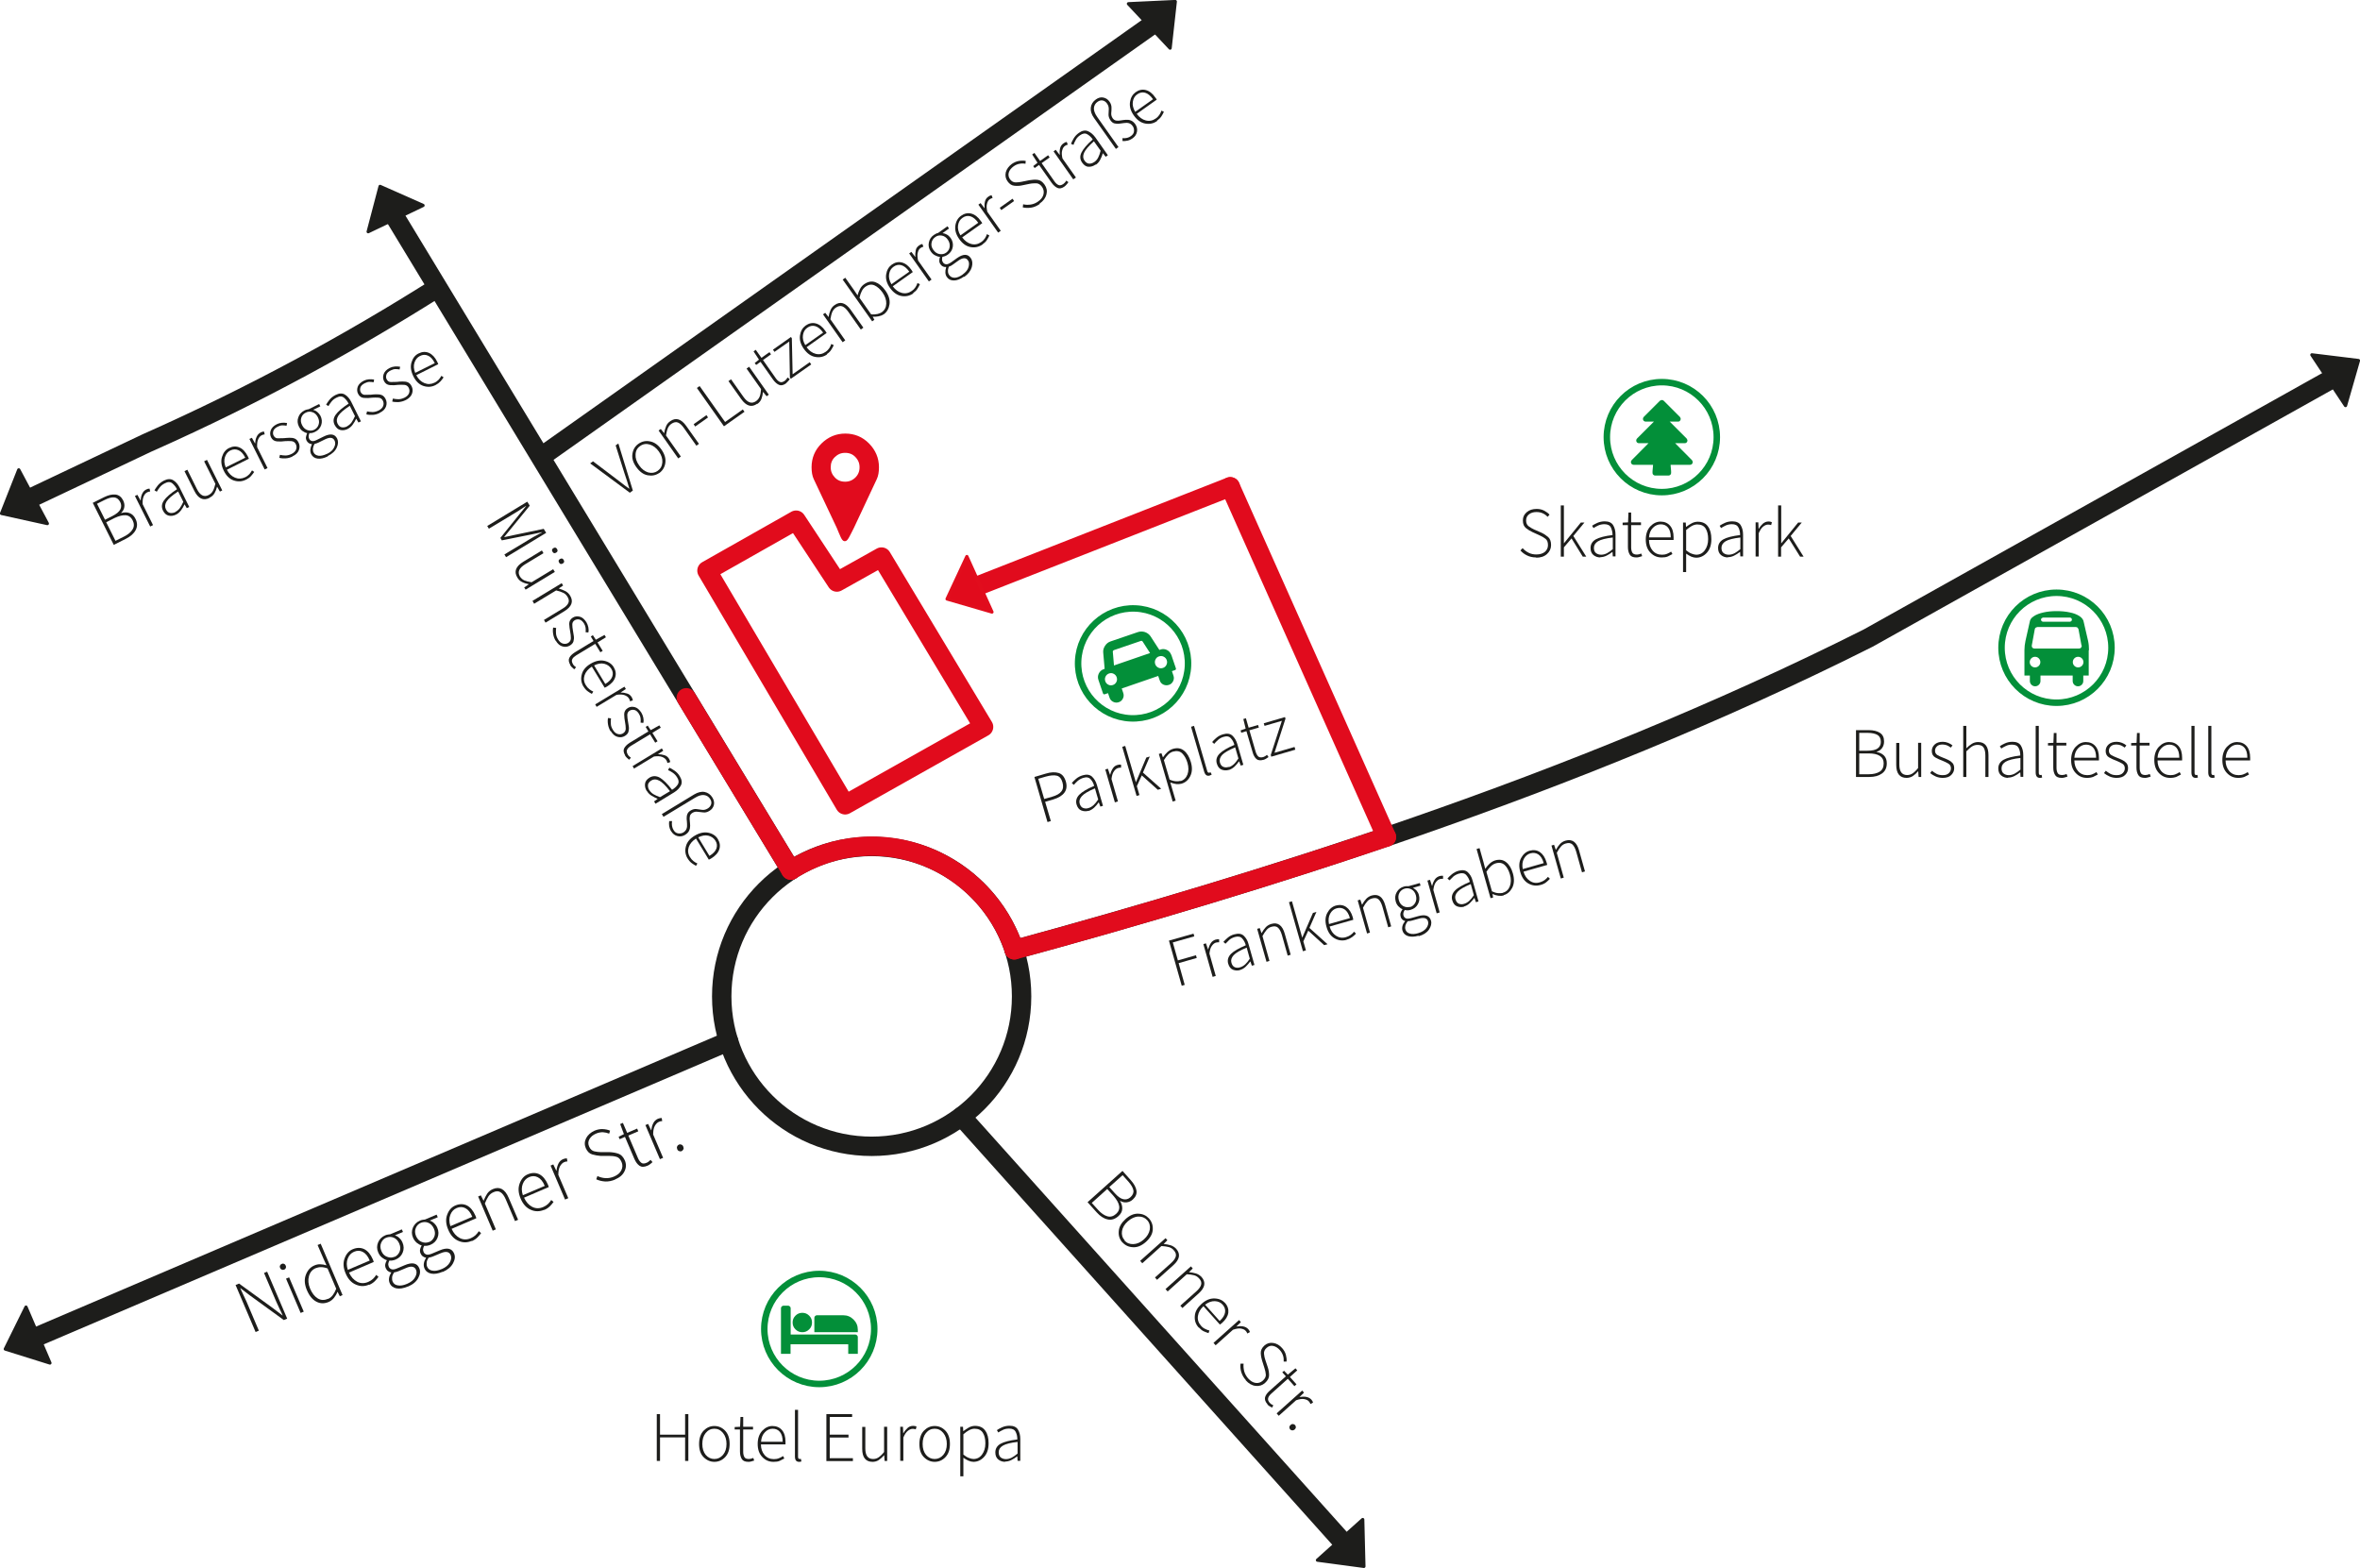<?xml version="1.0" encoding="UTF-8"?>
<svg id="Ebene_2" data-name="Ebene 2" xmlns="http://www.w3.org/2000/svg" viewBox="0 0 182.43 121.21">
  <defs>
    <style>
      .cls-1 {
        stroke: #038f39;
        stroke-miterlimit: 10;
        stroke-width: .5px;
      }

      .cls-1, .cls-2, .cls-3, .cls-4 {
        fill: none;
      }

      .cls-5 {
        fill: #e10b1d;
      }

      .cls-5, .cls-2, .cls-6, .cls-7, .cls-3, .cls-4 {
        stroke-linecap: round;
        stroke-linejoin: round;
      }

      .cls-5, .cls-6, .cls-7 {
        stroke-width: .25px;
      }

      .cls-5, .cls-4 {
        stroke: #e10b1d;
      }

      .cls-8 {
        fill: #038f39;
      }

      .cls-9, .cls-6 {
        fill: #1d1d1b;
      }

      .cls-2, .cls-6 {
        stroke: #1d1d1b;
      }

      .cls-2, .cls-3, .cls-4 {
        stroke-width: 1.5px;
      }

      .cls-7 {
        fill: #e10b1c;
        stroke: #e10d1d;
      }

      .cls-3 {
        stroke: #e10b1c;
      }
    </style>
  </defs>
  <g id="Ebene_4" data-name="Ebene 4">
    <line class="cls-2" x1="2.41" y1="103.52" x2="56.32" y2="80.49"/>
    <line class="cls-2" x1="30.51" y1="16.74" x2="61.13" y2="67.26"/>
    <path class="cls-2" d="M2.27,38.55l9.07-4.3c8.52-3.78,15.96-7.9,22.33-11.92"/>
    <line class="cls-2" x1="89.04" y1="1.92" x2="41.91" y2="35.25"/>
    <line class="cls-2" x1="103.76" y1="119.15" x2="74.32" y2="86.31"/>
    <line class="cls-4" x1="95.1" y1="37.63" x2="74.82" y2="45.59"/>
    <path class="cls-2" d="M78.4,73.42c18.14-4.96,42.88-12.47,66-24.09l36.11-20.19"/>
    <circle class="cls-2" cx="67.38" cy="77.02" r="11.59"/>
    <g>
      <path class="cls-9" d="M37.66,40.66l3.1-1.88.19.31-1.43,1.75c-.09.11-.18.22-.27.33-.09.11-.18.22-.27.33v.02c.15-.03.29-.06.43-.09.14-.03.27-.06.41-.09l2.21-.46.19.31-3.1,1.88-.13-.21,2.04-1.23c.13-.08.27-.16.43-.24.15-.09.3-.16.43-.23v-.02s-.85.18-.85.18l-2.25.45-.11-.19,1.44-1.79.54-.66v-.02c-.14.08-.27.17-.42.27-.15.1-.28.19-.41.26l-2.04,1.23-.12-.2Z"/>
      <path class="cls-9" d="M39.99,44.64c-.28-.45-.12-.86.45-1.21l1.45-.88.12.21-1.42.86c-.47.29-.6.6-.4.94.08.13.19.23.33.3.14.06.33.11.57.15l1.67-1.01.13.21-2.26,1.37-.11-.17.36-.25h0c-.19-.04-.37-.09-.52-.17-.15-.07-.28-.19-.37-.35ZM42.71,42.65c-.07-.12-.05-.21.07-.28s.21-.05.28.07.05.21-.07.28-.21.05-.28-.07ZM43.22,43.49c-.07-.12-.05-.21.07-.28.12-.07.21-.05.28.07s.05.21-.07.28c-.12.07-.21.05-.28-.07Z"/>
      <path class="cls-9" d="M41.16,46.45l2.26-1.37.11.18-.34.23h0c.19.06.35.12.51.2.15.08.27.19.37.35.28.46.12.86-.45,1.21l-1.45.88-.12-.21,1.42-.86c.24-.14.39-.29.46-.44s.05-.32-.07-.5c-.08-.13-.19-.24-.33-.3-.14-.07-.32-.13-.54-.18l-1.7,1.03-.12-.21Z"/>
      <path class="cls-9" d="M42.95,49.53c-.1-.17-.16-.34-.19-.52-.03-.18-.03-.35,0-.5l.23.03c-.02.15-.02.29-.01.43.01.14.06.3.16.46.11.18.23.28.38.32.14.04.28.02.4-.05.14-.09.21-.21.21-.37,0-.16-.02-.32-.05-.48-.04-.21-.07-.42-.08-.62,0-.21.09-.37.28-.49.16-.1.34-.12.54-.07.2.05.36.2.51.43.07.12.12.25.15.39.03.14.03.27,0,.4l-.21-.02c.01-.11.01-.22,0-.33-.01-.11-.05-.22-.12-.34-.11-.17-.23-.28-.36-.31-.13-.03-.25-.01-.36.05-.13.08-.19.19-.19.34,0,.15.02.3.05.47.03.14.05.29.07.43.02.15,0,.28-.03.4-.04.13-.13.23-.28.32-.17.1-.36.13-.56.07-.21-.05-.38-.2-.53-.45Z"/>
      <path class="cls-9" d="M44.09,51.41c-.13-.22-.16-.41-.08-.56.08-.16.22-.29.42-.42l1.45-.88-.21-.35.16-.1.23.35.67-.37.11.18-.65.4.4.65-.18.11-.4-.65-1.47.89c-.14.09-.25.18-.3.29-.06.1-.04.23.05.39.05.09.13.17.24.24l-.14.16c-.06-.05-.12-.1-.18-.16-.06-.06-.1-.11-.13-.16Z"/>
      <path class="cls-9" d="M45.1,53.07c-.17-.29-.22-.6-.13-.93.08-.33.31-.61.68-.83s.72-.3,1.06-.23c.33.07.58.24.73.49.16.27.2.53.11.8-.09.27-.3.5-.63.7-.03.02-.06.03-.09.05s-.06.03-.09.04l-.99-1.63c-.28.18-.47.4-.56.66-.09.27-.06.53.1.78.07.12.16.22.26.3.1.08.2.14.31.19l-.11.18c-.11-.06-.22-.13-.33-.21-.11-.08-.22-.2-.32-.37ZM45.92,51.43l.87,1.44c.29-.17.47-.37.54-.57.07-.21.05-.41-.08-.61-.12-.19-.3-.32-.54-.38-.25-.06-.51-.01-.79.13Z"/>
      <path class="cls-9" d="M46.01,54.45l2.26-1.37.11.18-.41.27h0c.18,0,.35.03.51.08s.27.15.35.28c.05.09.08.17.09.25l-.22.07c-.01-.08-.04-.16-.09-.23-.06-.1-.17-.18-.32-.24-.16-.06-.36-.07-.63-.03l-1.54.93-.12-.21Z"/>
      <path class="cls-9" d="M47.19,56.52c-.1-.17-.16-.34-.19-.52-.03-.18-.03-.35,0-.5l.23.03c-.02.14-.02.29-.01.43,0,.14.06.3.16.46.11.18.23.28.38.32s.28.02.4-.05c.14-.09.21-.21.21-.37s-.02-.32-.05-.48c-.04-.21-.07-.42-.07-.62,0-.21.09-.37.28-.49.16-.1.34-.12.54-.07.19.05.36.2.51.43.07.12.12.25.15.39.03.14.03.27,0,.4l-.21-.02c.01-.11.01-.22,0-.33-.01-.11-.05-.22-.12-.34-.11-.18-.23-.28-.36-.31-.13-.03-.25-.01-.36.05-.13.08-.19.19-.19.34,0,.15.02.3.05.47.03.14.05.29.07.43.02.15,0,.28-.03.4-.04.13-.13.23-.28.32-.17.1-.36.13-.56.07-.21-.05-.38-.21-.53-.45Z"/>
      <path class="cls-9" d="M48.33,58.4c-.13-.22-.16-.41-.08-.56.08-.15.22-.29.42-.42l1.45-.88-.21-.35.16-.1.23.35.67-.37.11.18-.65.4.4.65-.18.11-.4-.65-1.47.89c-.14.09-.24.18-.3.29-.06.1-.04.23.05.39.05.09.13.17.24.24l-.14.16c-.06-.05-.12-.1-.18-.16-.06-.06-.1-.11-.13-.15Z"/>
      <path class="cls-9" d="M48.9,59.22l2.26-1.37.11.18-.41.27h0c.18,0,.35.03.51.08.16.05.27.15.35.28.05.09.08.17.09.25l-.22.07c-.01-.08-.04-.16-.09-.23-.06-.1-.17-.18-.32-.24-.16-.06-.36-.07-.63-.03l-1.54.93-.12-.21Z"/>
      <path class="cls-9" d="M49.99,61.14c-.11-.18-.15-.36-.13-.55.02-.19.14-.35.35-.48.25-.15.51-.15.79,0,.27.16.59.47.95.94.17-.1.32-.23.43-.39.11-.16.1-.35-.04-.57-.09-.15-.21-.27-.34-.36-.14-.09-.25-.16-.36-.2l.1-.19c.1.04.24.12.4.23.16.11.3.25.41.44.16.27.19.5.08.71-.11.21-.28.38-.52.53l-1.44.88-.11-.18.28-.2h0c-.16-.07-.32-.15-.47-.24s-.27-.21-.36-.36ZM50.19,61.07c.08.13.18.23.32.32.14.08.31.16.51.23l.77-.46c-.33-.43-.61-.71-.84-.82-.22-.12-.42-.12-.6-.01-.16.1-.25.22-.26.35-.01.14.02.27.1.4Z"/>
      <path class="cls-9" d="M51.87,64.25c-.07-.12-.12-.25-.14-.38-.02-.13-.02-.27,0-.4h.22c-.04.27,0,.5.11.68.09.16.21.25.36.27.14.02.28,0,.4-.07.13-.08.21-.18.25-.29.04-.11.05-.23.04-.36,0-.13-.02-.26-.03-.39,0-.13,0-.25.05-.37.04-.11.12-.21.26-.29.15-.09.3-.13.45-.11.15.02.29.04.43.06.14.02.28-.01.43-.1.14-.08.22-.19.27-.32.04-.13.02-.27-.07-.41-.11-.18-.26-.28-.46-.31-.2-.03-.44.04-.72.21l-2.43,1.47-.13-.21,2.5-1.52c.29-.17.56-.24.81-.19.25.05.45.19.6.43.12.2.16.4.11.59-.05.19-.17.34-.34.44-.16.1-.32.14-.47.12-.15-.01-.3-.03-.44-.05-.14-.02-.27,0-.4.08-.11.07-.18.15-.2.26-.02.1-.03.22-.01.35.02.13.02.26.03.39,0,.13-.02.26-.08.38-.05.12-.16.23-.32.33-.19.11-.38.14-.58.09-.2-.05-.37-.18-.49-.38Z"/>
      <path class="cls-9" d="M53.15,66.36c-.17-.29-.22-.6-.13-.93.08-.33.31-.61.68-.83.37-.22.72-.3,1.06-.23.33.07.58.24.73.49.16.27.2.53.11.8-.09.27-.3.5-.63.7-.03.02-.06.03-.09.05-.03.01-.06.03-.09.04l-.99-1.63c-.28.18-.47.4-.56.66-.09.27-.06.53.1.78.07.12.16.22.26.3.1.08.2.14.31.19l-.11.18c-.11-.06-.22-.13-.33-.21-.11-.08-.22-.2-.32-.37ZM53.97,64.72l.87,1.44c.29-.17.47-.37.54-.57.07-.21.05-.41-.08-.61-.12-.19-.3-.32-.54-.38-.25-.06-.51-.01-.79.13Z"/>
    </g>
    <g>
      <path class="cls-9" d="M8.79,42.11l-1.62-3.24.88-.44c.33-.16.62-.23.88-.2.26.03.45.18.59.45.08.17.12.34.09.51-.02.17-.11.32-.24.45v.02c.24-.07.45-.07.64,0,.19.07.35.21.46.44.16.31.16.6.02.87-.14.27-.39.49-.76.68l-.94.47ZM8.11,40.18l.56-.28c.33-.17.54-.34.63-.52.09-.18.09-.37,0-.56-.12-.23-.27-.35-.47-.37-.2-.02-.45.05-.75.2l-.58.29.62,1.24ZM8.92,41.81l.66-.33c.32-.16.55-.35.67-.56.13-.21.13-.45,0-.71-.12-.23-.29-.36-.53-.38-.24-.02-.52.05-.86.21l-.65.33.72,1.44Z"/>
      <path class="cls-9" d="M11.61,40.7l-1.18-2.36.19-.09.24.43h.02c0-.19.04-.36.11-.51.07-.15.17-.26.31-.33.09-.05.18-.07.26-.07l.05.22c-.08,0-.16.03-.24.07-.1.05-.19.15-.26.3-.07.15-.1.36-.08.62l.8,1.61-.22.11Z"/>
      <path class="cls-9" d="M13.61,39.78c-.19.09-.37.12-.56.08-.19-.04-.34-.17-.45-.39-.13-.26-.11-.52.07-.78s.51-.55,1.01-.87c-.09-.18-.21-.33-.36-.46-.15-.12-.34-.13-.58,0-.16.08-.29.18-.39.31-.1.13-.18.24-.23.34l-.18-.11c.05-.1.14-.22.26-.38.12-.15.28-.27.47-.37.28-.14.52-.15.72-.03.2.12.36.31.49.56l.75,1.51-.19.09-.17-.29h-.01c-.07.16-.16.31-.27.46-.11.14-.23.26-.39.33ZM13.56,39.57c.13-.07.25-.17.34-.29.09-.13.18-.29.27-.49l-.4-.8c-.46.3-.75.55-.89.77-.13.21-.15.41-.06.6.08.17.2.27.33.29.14.02.27,0,.41-.07Z"/>
      <path class="cls-9" d="M16.19,38.49c-.48.24-.87.05-1.17-.55l-.76-1.52.22-.11.74,1.49c.24.49.55.65.9.47.14-.07.25-.17.33-.31.08-.13.14-.32.2-.56l-.87-1.74.22-.11,1.18,2.36-.18.09-.22-.38h0c-.05.2-.12.37-.2.51-.09.15-.21.26-.38.34Z"/>
      <path class="cls-9" d="M19.01,37.08c-.3.15-.61.17-.94.06-.32-.11-.58-.36-.77-.75-.19-.39-.24-.74-.14-1.07.1-.33.28-.56.55-.69.28-.14.55-.15.8-.04.26.11.47.34.65.69.01.03.03.06.04.09.01.03.02.06.04.09l-1.7.85c.15.3.36.5.62.61.26.11.52.1.79-.03.13-.06.23-.14.32-.23.08-.09.15-.19.21-.3l.17.12c-.07.1-.15.21-.24.31-.09.11-.22.2-.39.29ZM17.45,36.13l1.51-.75c-.15-.3-.33-.5-.53-.58-.2-.09-.41-.08-.62.02-.2.1-.34.27-.42.51-.08.24-.06.51.06.8Z"/>
      <path class="cls-9" d="M20.46,36.29l-1.18-2.36.19-.09.24.43h.02c0-.19.04-.36.11-.51.07-.15.17-.26.31-.33.09-.05.18-.07.26-.07l.05.22c-.08,0-.16.03-.24.07-.1.05-.19.15-.26.3-.07.15-.1.36-.08.62l.8,1.61-.22.11Z"/>
      <path class="cls-9" d="M22.62,35.28c-.17.09-.35.14-.53.15-.18.01-.35,0-.5-.04l.05-.23c.14.03.29.05.43.05.14,0,.3-.04.47-.12.18-.09.3-.21.35-.35.05-.14.04-.27-.02-.4-.07-.15-.19-.23-.35-.24-.16-.01-.32-.01-.48,0-.21.03-.42.04-.63.02s-.36-.12-.46-.32c-.08-.17-.09-.35-.02-.54.07-.19.23-.35.47-.47.12-.06.26-.1.4-.11.14-.01.27,0,.39.02l-.04.21c-.11-.02-.22-.03-.33-.03-.11,0-.22.04-.35.1-.18.09-.3.2-.34.33-.04.13-.04.25.02.36.07.13.17.21.32.21.15,0,.3,0,.47-.01.14-.01.29-.03.44-.03s.28.01.4.06c.12.05.22.15.3.31.09.18.1.37.03.57-.07.2-.23.37-.49.49Z"/>
      <path class="cls-9" d="M25.35,35.27c-.3.15-.56.21-.8.18-.23-.03-.4-.15-.5-.35-.1-.21-.08-.46.06-.75v-.02c-.08,0-.16-.03-.23-.07-.07-.04-.13-.11-.18-.2-.05-.11-.07-.21-.04-.31.02-.1.05-.19.08-.25v-.02c-.12-.02-.23-.08-.35-.16-.12-.08-.21-.2-.28-.34-.12-.24-.14-.48-.05-.72.08-.24.24-.41.47-.53.07-.03.13-.06.19-.07.06-.01.11-.02.15-.03l.8-.4.09.18-.55.27c.11.03.21.08.31.16.1.08.18.18.25.3.12.24.14.48.06.72-.08.23-.24.41-.47.52-.15.08-.3.11-.44.1-.03.07-.05.14-.06.21-.01.07,0,.15.04.23.04.08.11.14.2.17.09.03.23,0,.4-.09l.51-.25c.52-.26.87-.21,1.05.15.1.2.09.44-.03.7-.12.27-.35.48-.69.65ZM24.29,33.22c.16-.08.28-.21.34-.4.06-.18.04-.37-.06-.57-.1-.2-.24-.33-.42-.39-.18-.06-.35-.05-.52.04-.17.08-.28.21-.34.39-.06.18-.04.37.06.57s.24.33.42.39c.18.06.36.05.52-.03ZM25.29,35.08c.27-.13.45-.3.54-.5.1-.2.11-.38.03-.53-.12-.24-.36-.27-.73-.09l-.51.25s-.06.03-.12.05c-.06.02-.12.04-.19.06-.07.13-.11.25-.12.36,0,.11,0,.21.05.29.07.15.2.23.39.26.18.02.4-.03.65-.15Z"/>
      <path class="cls-9" d="M26.88,33.16c-.19.09-.38.12-.56.08-.19-.04-.33-.17-.45-.39-.13-.26-.11-.52.07-.78.18-.26.52-.55,1.01-.87-.09-.18-.21-.33-.36-.46-.15-.12-.34-.13-.58,0-.16.08-.29.18-.39.31-.1.13-.18.24-.23.34l-.18-.11c.05-.1.14-.22.26-.38.12-.15.28-.27.47-.37.28-.14.52-.15.72-.03.2.12.36.31.49.56l.75,1.51-.19.09-.17-.29h-.01c-.07.16-.16.31-.27.46-.1.14-.23.25-.39.33ZM26.83,32.95c.13-.07.25-.17.34-.29.09-.13.18-.29.27-.49l-.4-.8c-.46.3-.75.55-.89.77-.13.21-.15.41-.06.6.08.17.2.27.33.29s.27,0,.41-.07Z"/>
      <path class="cls-9" d="M29.35,31.92c-.17.09-.35.14-.53.15-.18.01-.35,0-.5-.04l.05-.23c.14.03.29.05.43.05.14,0,.3-.04.47-.12.18-.09.3-.21.35-.35.05-.14.04-.27-.02-.4-.07-.15-.19-.23-.35-.24-.16-.01-.32-.01-.48,0-.21.03-.42.04-.63.02-.21-.01-.36-.12-.46-.32-.09-.17-.09-.35-.03-.54.07-.19.23-.35.47-.47.12-.06.26-.1.4-.11.14-.01.27,0,.4.02l-.04.21c-.11-.02-.22-.03-.33-.03-.11,0-.22.04-.35.1-.18.09-.3.2-.34.33s-.03.25.02.36c.07.13.18.21.32.21.15,0,.3,0,.47-.01.14-.02.29-.03.44-.03.15,0,.28.01.4.06.12.05.22.15.3.31.09.18.1.37.03.57-.07.2-.23.37-.49.49Z"/>
      <path class="cls-9" d="M31.35,30.93c-.17.09-.35.13-.53.15-.18.01-.35,0-.5-.04l.05-.23c.14.03.29.05.43.05.14,0,.3-.04.47-.12.18-.09.3-.21.35-.35.05-.14.04-.27-.02-.4-.07-.15-.19-.23-.35-.24-.16-.01-.32-.01-.48,0-.21.03-.42.04-.63.02s-.36-.12-.46-.32c-.08-.17-.09-.35-.02-.54.07-.19.23-.35.47-.47.12-.06.26-.1.4-.11s.28,0,.4.02l-.04.21c-.11-.02-.22-.03-.33-.03-.11,0-.22.04-.35.1-.18.09-.3.2-.34.33-.04.13-.04.25.02.36.07.13.17.21.32.21.15,0,.3,0,.47-.01.14-.02.29-.03.44-.03.15,0,.28.01.4.06.12.05.22.15.3.31.09.18.1.37.03.57-.07.2-.24.37-.49.5Z"/>
      <path class="cls-9" d="M33.66,29.77c-.3.15-.61.17-.94.06-.32-.11-.58-.36-.77-.75-.19-.39-.24-.74-.14-1.07.1-.33.28-.56.55-.69.28-.14.55-.15.8-.04s.47.34.64.69c.02.03.03.06.04.09.01.03.03.06.04.09l-1.7.85c.15.3.36.5.62.61.26.11.52.1.79-.03.13-.06.23-.14.32-.23.08-.09.15-.19.21-.3l.17.12c-.07.1-.15.21-.24.31s-.22.2-.39.29ZM32.1,28.82l1.51-.75c-.15-.3-.33-.5-.53-.58-.2-.09-.41-.08-.62.03-.2.1-.34.27-.42.51-.08.24-.06.51.06.8Z"/>
    </g>
    <g>
      <path class="cls-9" d="M19.76,102.97l-1.55-3.64.27-.11,2.63,1.91.72.55h.02c-.08-.18-.16-.36-.25-.53-.08-.17-.16-.35-.24-.52l-.95-2.23.24-.1,1.55,3.63-.26.11-2.63-1.91-.72-.55h-.02c.08.18.16.35.24.51.08.17.16.33.24.51l.96,2.26-.24.1Z"/>
      <path class="cls-9" d="M21.96,98.14c-.06.03-.12.03-.18,0-.06-.02-.1-.07-.13-.13-.03-.07-.03-.13,0-.19.03-.06.07-.1.13-.12.06-.03.12-.03.18,0,.06.02.1.07.13.14.03.06.03.12,0,.18-.02.06-.07.1-.13.13ZM23.24,101.49l-1.13-2.65.24-.1,1.13,2.65-.24.1Z"/>
      <path class="cls-9" d="M25.41,100.64c-.33.14-.65.14-.95-.02-.3-.15-.55-.45-.74-.9-.18-.43-.21-.82-.08-1.17.13-.35.35-.6.66-.73.16-.07.31-.1.46-.09.15,0,.31.03.48.08l-.22-.48-.47-1.09.24-.1,1.69,3.97-.21.09-.17-.33h-.02c-.06.16-.15.31-.26.45-.11.14-.25.25-.43.33ZM25.35,100.41c.15-.06.27-.16.37-.29.1-.13.19-.3.27-.5l-.67-1.57c-.19-.07-.36-.1-.51-.1-.15,0-.28.03-.41.08-.26.11-.44.32-.52.62-.08.3-.05.62.09.96.15.35.34.6.58.75.24.15.5.17.79.04Z"/>
      <path class="cls-9" d="M28.53,99.3c-.34.15-.68.15-1.02,0-.34-.14-.61-.43-.79-.86-.19-.43-.21-.83-.08-1.17.13-.35.34-.59.64-.71.31-.13.61-.13.88,0,.27.14.49.4.66.79.01.03.03.07.04.1.01.03.02.07.03.1l-1.91.82c.15.33.36.57.63.71.27.14.56.14.86.01.14-.06.26-.14.36-.23.1-.09.18-.2.25-.31l.18.15c-.08.11-.17.22-.28.33-.11.11-.25.21-.44.29ZM26.89,98.16l1.69-.72c-.14-.34-.32-.56-.54-.67-.21-.11-.44-.11-.67-.01-.23.1-.39.27-.49.53-.1.25-.1.55.01.88Z"/>
      <path class="cls-9" d="M31.52,99.45c-.33.14-.63.19-.88.14s-.43-.19-.52-.41c-.1-.24-.06-.51.12-.81v-.02c-.09,0-.17-.04-.24-.09-.08-.05-.13-.13-.18-.23-.05-.12-.06-.23-.03-.34.03-.11.07-.2.11-.26v-.02c-.12-.03-.24-.1-.37-.2s-.22-.23-.29-.39c-.12-.27-.12-.53-.01-.79.11-.25.29-.43.55-.54.07-.03.14-.05.21-.06s.12-.02.17-.02l.9-.38.09.2-.62.26c.12.04.23.1.33.2.1.09.19.21.25.35.12.27.12.53.02.78-.1.25-.28.43-.54.54-.17.07-.33.1-.49.08-.04.07-.07.15-.08.22-.02.08,0,.16.03.25.04.1.11.16.21.2.1.04.25.02.45-.07l.57-.24c.58-.25.96-.17,1.13.23.1.23.07.48-.08.76-.15.28-.41.5-.79.66ZM30.5,97.16c.18-.08.31-.22.39-.41.08-.19.07-.4-.03-.63-.1-.22-.24-.37-.43-.45-.19-.08-.38-.07-.57,0s-.32.22-.4.41c-.08.19-.07.4.02.62s.24.38.44.45c.2.08.39.08.57,0ZM31.47,99.24c.3-.13.51-.3.62-.51.12-.22.14-.41.07-.57-.11-.27-.38-.32-.78-.14l-.57.24s-.07.03-.14.05c-.07.02-.14.04-.21.05-.09.14-.14.26-.15.38-.01.12,0,.23.04.32.07.17.2.27.4.3.2.04.44,0,.72-.12Z"/>
      <path class="cls-9" d="M34.21,98.31c-.33.14-.63.19-.88.14-.25-.05-.43-.19-.52-.41-.1-.24-.06-.5.12-.81v-.02c-.09,0-.17-.04-.24-.09-.08-.05-.13-.13-.18-.23-.05-.12-.06-.23-.03-.34.03-.11.07-.2.11-.26v-.02c-.12-.03-.24-.1-.37-.2-.12-.1-.22-.23-.29-.39-.12-.27-.12-.53-.01-.79.11-.25.29-.43.55-.54.07-.03.14-.05.21-.06.07-.01.12-.02.17-.02l.9-.38.09.2-.62.26c.12.04.23.1.33.2.1.09.19.21.25.35.12.27.12.53.02.78-.1.25-.28.43-.54.54-.17.07-.33.1-.49.08-.04.07-.07.15-.08.22-.02.08,0,.16.03.25.04.1.11.16.21.2.1.04.25.01.45-.07l.57-.24c.58-.25.96-.17,1.13.23.1.23.07.48-.08.76s-.41.5-.79.67ZM33.18,96.01c.18-.08.31-.22.39-.41.08-.19.07-.4-.03-.63-.1-.22-.24-.37-.43-.45s-.38-.07-.57,0c-.19.08-.32.21-.4.41-.08.19-.07.4.02.62.1.22.24.38.44.45.2.08.39.08.57,0ZM34.15,98.1c.3-.13.5-.3.62-.51.12-.22.14-.41.07-.57-.11-.27-.38-.32-.79-.14l-.57.24s-.07.03-.14.05c-.07.02-.14.04-.21.05-.09.14-.14.26-.15.38-.01.12,0,.23.04.32.07.17.21.27.4.3.2.04.44,0,.72-.12Z"/>
      <path class="cls-9" d="M36.46,95.92c-.34.15-.68.15-1.02,0-.34-.14-.61-.43-.79-.86-.19-.43-.21-.83-.08-1.17.13-.35.34-.59.64-.71.31-.13.61-.13.88,0,.27.14.49.4.66.79.01.03.03.07.04.1.01.03.02.07.03.1l-1.91.82c.15.33.36.57.63.71.27.14.56.14.86.01.14-.06.26-.14.36-.23.1-.09.18-.2.25-.31l.18.15c-.08.11-.17.22-.28.33s-.25.21-.44.29ZM34.82,94.78l1.69-.72c-.14-.34-.32-.56-.54-.67-.21-.11-.44-.11-.67-.01-.23.1-.39.27-.49.53-.1.25-.1.55.01.88Z"/>
      <path class="cls-9" d="M38.09,95.14l-1.13-2.65.21-.09.2.4h.02c.08-.2.17-.37.27-.53.1-.15.25-.27.43-.35.53-.23.95,0,1.23.67l.73,1.7-.24.1-.71-1.67c-.12-.28-.26-.47-.41-.56-.15-.1-.34-.1-.55,0-.16.07-.28.17-.38.31-.09.14-.19.33-.28.56l.85,2-.24.1Z"/>
      <path class="cls-9" d="M42.06,93.52c-.34.14-.68.15-1.02,0-.34-.14-.61-.43-.79-.86-.19-.44-.21-.83-.08-1.18.13-.35.34-.59.64-.71.31-.13.61-.13.88,0,.27.14.49.4.66.79.01.03.03.07.04.1.01.03.02.07.03.1l-1.91.82c.15.33.36.57.63.71.27.14.56.14.86.01.14-.06.26-.14.36-.23.1-.09.18-.2.25-.31l.18.15c-.08.11-.17.22-.28.33-.11.11-.25.21-.44.29ZM40.42,92.39l1.69-.72c-.14-.34-.32-.56-.54-.67-.21-.11-.44-.11-.67-.01-.23.1-.39.27-.49.53-.1.25-.1.55.01.88Z"/>
      <path class="cls-9" d="M43.69,92.75l-1.13-2.65.21-.09.23.48h.02c.02-.21.07-.39.15-.55.08-.16.2-.27.36-.34.1-.04.2-.06.29-.06l.04.24c-.09,0-.18.02-.26.06-.12.05-.22.16-.31.31-.09.16-.13.38-.13.67l.77,1.8-.24.1Z"/>
      <path class="cls-9" d="M47.55,91.18c-.26.11-.52.16-.77.15-.25-.02-.48-.07-.69-.17l.09-.25c.2.09.41.15.63.16.22.01.44-.03.65-.12.28-.12.47-.28.57-.49.1-.2.11-.42.02-.63-.1-.23-.23-.37-.4-.41-.17-.05-.36-.07-.58-.07h-.66c-.19-.01-.39-.05-.62-.11-.22-.06-.39-.22-.51-.49-.11-.26-.1-.52.03-.77.13-.25.35-.44.65-.58.22-.09.43-.13.64-.12.21.01.4.05.56.12l-.07.23c-.15-.06-.32-.1-.49-.11-.17,0-.35.03-.53.11-.24.1-.41.25-.51.43-.1.18-.11.37-.02.57.09.21.23.33.41.37.19.04.36.06.51.06h.66c.24.01.47.05.68.12s.38.25.5.52c.12.28.11.56-.02.83-.13.28-.37.49-.73.64Z"/>
      <path class="cls-9" d="M50.05,90.11c-.26.11-.46.11-.62,0-.16-.11-.28-.28-.39-.52l-.73-1.71-.41.18-.08-.19.41-.2-.29-.78.21-.09.33.77.77-.33.09.21-.77.33.74,1.73c.07.17.16.29.26.37s.24.08.42,0c.1-.04.2-.12.3-.22l.15.17c-.06.06-.13.12-.2.17-.07.05-.13.09-.19.11Z"/>
      <path class="cls-9" d="M51.02,89.62l-1.13-2.65.21-.09.23.48h.02c.02-.21.07-.39.15-.54.08-.16.2-.27.36-.34.1-.04.2-.06.29-.06l.04.24c-.09,0-.18.02-.26.06-.12.05-.22.16-.31.31-.09.16-.13.38-.13.67l.77,1.8-.24.1Z"/>
      <path class="cls-9" d="M52.69,88.98c-.06.03-.12.03-.19,0-.07-.02-.12-.07-.15-.15-.03-.08-.04-.15,0-.22.03-.07.08-.11.13-.13.06-.03.12-.03.19,0,.07.02.12.08.15.16.03.08.04.15,0,.21s-.07.11-.13.13Z"/>
    </g>
    <g>
      <path class="cls-9" d="M91.35,76.2l-.99-3.49,1.9-.54.06.21-1.66.47.39,1.39,1.4-.4.06.21-1.4.4.47,1.68-.24.07Z"/>
      <path class="cls-9" d="M93.74,75.52l-.72-2.54.2-.06.16.46h.02c.04-.18.11-.34.2-.48s.22-.22.37-.27c.1-.03.19-.03.27-.02v.23c-.08,0-.16,0-.24.02-.11.03-.22.11-.32.25-.1.13-.16.33-.19.6l.49,1.73-.23.07Z"/>
      <path class="cls-9" d="M95.88,74.98c-.2.06-.39.05-.57-.02-.18-.07-.3-.23-.37-.47-.08-.28,0-.53.21-.75.22-.22.61-.44,1.15-.67-.05-.2-.14-.37-.27-.52-.13-.15-.32-.19-.57-.12-.17.05-.32.12-.44.23-.12.11-.22.21-.29.29l-.16-.14c.07-.09.18-.19.33-.32.15-.13.32-.22.53-.27.3-.08.54-.05.71.11.17.16.3.37.37.64l.46,1.62-.2.06-.11-.32h-.02c-.1.14-.22.27-.35.4-.13.12-.28.21-.44.25ZM95.87,74.77c.14-.04.27-.12.39-.23.12-.11.23-.25.35-.43l-.24-.86c-.5.21-.84.4-1.01.59s-.23.38-.17.58c.05.18.14.3.27.35.13.05.27.05.41,0Z"/>
      <path class="cls-9" d="M97.9,74.34l-.72-2.54.2-.06.13.38h.02c.09-.17.2-.32.31-.44.11-.12.26-.21.43-.26.51-.15.86.11,1.04.75l.46,1.63-.23.07-.45-1.6c-.08-.27-.18-.45-.3-.56s-.29-.13-.5-.07c-.15.04-.28.12-.38.24-.1.12-.21.27-.32.48l.54,1.92-.23.07Z"/>
      <path class="cls-9" d="M100.72,73.54l-1.08-3.8.23-.07.79,2.8h.01s.82-1.9.82-1.9l.27-.08-.54,1.24,1.4,1.26-.26.07-1.23-1.12-.38.83.2.69-.23.07Z"/>
      <path class="cls-9" d="M104.09,72.65c-.33.09-.64.05-.93-.12-.3-.17-.5-.46-.62-.88-.12-.42-.1-.78.06-1.08.16-.3.38-.49.66-.57.3-.08.57-.05.8.11.23.16.4.42.51.79,0,.03.02.06.02.1,0,.03.01.06.02.1l-1.83.52c.09.32.26.56.49.71s.49.2.78.11c.14-.04.26-.1.36-.17.1-.07.19-.16.26-.25l.15.15c-.08.09-.18.18-.29.26s-.25.16-.44.21ZM102.73,71.43l1.62-.46c-.09-.32-.23-.55-.41-.67s-.38-.15-.61-.09c-.22.06-.39.2-.51.42-.12.22-.15.49-.09.8Z"/>
      <path class="cls-9" d="M105.67,72.14l-.72-2.54.2-.06.13.38h.02c.09-.17.2-.32.31-.44.11-.12.26-.21.43-.26.51-.14.86.11,1.04.76l.46,1.63-.23.07-.45-1.6c-.08-.27-.18-.45-.3-.56s-.29-.13-.5-.07c-.15.04-.28.12-.38.24-.1.11-.21.27-.32.48l.54,1.92-.23.07Z"/>
      <path class="cls-9" d="M109.66,72.33c-.32.09-.59.1-.82.03-.22-.07-.37-.22-.43-.43-.06-.23,0-.47.2-.72v-.02c-.08-.02-.15-.05-.21-.11-.06-.06-.11-.13-.13-.23-.03-.11-.03-.22.01-.32.04-.1.08-.17.13-.23v-.02c-.11-.04-.21-.12-.31-.22-.1-.1-.17-.23-.21-.38-.07-.26-.05-.5.08-.72.13-.22.31-.36.56-.43.07-.02.14-.03.2-.03s.11,0,.16,0l.86-.24.06.2-.59.17c.1.05.19.12.28.21.08.1.15.21.18.34.07.26.05.5-.08.72-.12.22-.31.36-.56.43-.16.05-.31.05-.45.01-.04.06-.08.13-.1.2s-.02.14,0,.23c.03.09.08.16.17.21.09.05.22.04.42-.01l.54-.15c.56-.16.89-.04,1,.35.06.22,0,.45-.16.69-.17.24-.43.41-.8.51ZM108.99,70.12c.18-.05.31-.16.41-.33.09-.17.11-.36.05-.58-.06-.21-.17-.37-.34-.46s-.34-.11-.52-.06c-.18.05-.32.16-.41.32-.09.16-.11.35-.05.57.06.22.18.37.34.46.17.09.34.11.52.06ZM109.63,72.13c.29-.08.49-.21.63-.39.13-.18.17-.35.13-.51-.07-.26-.31-.33-.7-.22l-.54.15s-.07.02-.13.03c-.06.01-.13.02-.2.02-.09.11-.15.22-.18.33-.03.11-.03.21,0,.3.04.16.16.27.33.32.18.06.4.05.67-.03Z"/>
      <path class="cls-9" d="M111.06,70.61l-.72-2.54.2-.06.15.46h.02c.04-.18.11-.34.2-.48.09-.14.22-.22.37-.27.1-.03.19-.03.27-.02v.23c-.08,0-.16,0-.24.02-.11.03-.22.11-.32.25-.1.13-.16.33-.19.6l.49,1.73-.23.07Z"/>
      <path class="cls-9" d="M113.2,70.08c-.2.06-.39.05-.57-.02-.18-.07-.3-.23-.37-.47-.08-.28,0-.53.21-.75s.61-.44,1.15-.67c-.05-.2-.14-.37-.27-.52-.13-.15-.31-.19-.57-.12-.17.05-.32.13-.44.23-.12.11-.22.21-.29.29l-.16-.14c.07-.09.18-.19.33-.32s.32-.22.53-.28c.3-.08.54-.05.71.11.17.16.3.37.37.64l.46,1.62-.2.06-.11-.32h-.02c-.1.14-.22.27-.35.4-.13.12-.28.21-.44.25ZM113.19,69.86c.14-.04.27-.12.39-.23.12-.11.23-.25.35-.43l-.24-.86c-.5.21-.84.4-1.01.59-.17.18-.23.38-.17.58.05.18.14.3.27.35s.27.05.41,0Z"/>
      <path class="cls-9" d="M116.24,69.22c-.12.03-.26.04-.41.02-.15-.02-.3-.06-.45-.13h-.01s.05.27.05.27l-.2.05-1.08-3.8.23-.07.31,1.1.13.5c.1-.15.21-.28.34-.4.13-.12.27-.2.42-.25.34-.1.63-.05.86.14.24.19.41.48.52.87.12.43.1.8-.05,1.1-.16.3-.38.5-.68.58ZM116.17,69.01c.26-.07.44-.24.54-.5.1-.26.11-.57.01-.91-.09-.31-.22-.56-.4-.73-.18-.17-.42-.22-.71-.13-.24.07-.48.29-.71.65l.43,1.51c.17.08.33.13.48.14.14.01.27,0,.37-.02Z"/>
      <path class="cls-9" d="M119.07,68.41c-.32.09-.63.05-.93-.12-.3-.17-.5-.46-.62-.88-.12-.42-.1-.78.06-1.08.16-.3.38-.49.66-.57.3-.08.57-.05.8.11.23.16.4.42.51.79,0,.03.02.06.03.1,0,.03.01.07.02.1l-1.83.52c.09.32.26.56.49.71.23.16.49.2.78.11.14-.04.26-.1.36-.17.1-.08.19-.16.26-.25l.15.15c-.08.09-.18.18-.29.27-.11.09-.25.16-.44.21ZM117.71,67.18l1.62-.46c-.09-.32-.23-.55-.41-.67s-.39-.15-.61-.09c-.22.06-.39.2-.51.42-.12.22-.15.49-.09.8Z"/>
      <path class="cls-9" d="M120.65,67.9l-.72-2.54.2-.06.13.38h.02c.09-.17.2-.32.31-.44s.26-.21.43-.26c.51-.14.86.11,1.04.75l.46,1.63-.23.07-.45-1.6c-.08-.27-.18-.45-.3-.56s-.29-.13-.5-.07c-.15.04-.28.12-.38.24-.1.12-.21.27-.32.48l.54,1.92-.23.07Z"/>
    </g>
    <g>
      <path class="cls-9" d="M84.07,92.93l2.7-2.42.65.73c.24.27.39.54.43.79.04.25-.05.48-.28.69-.14.13-.3.2-.47.22-.17.02-.33-.01-.5-.11h-.02c.13.22.18.42.17.62-.01.21-.11.39-.3.56-.26.23-.54.32-.83.25-.29-.06-.58-.25-.85-.55l-.7-.78ZM84.39,92.98l.49.54c.24.27.48.43.72.5.24.07.47,0,.68-.19.19-.17.27-.38.23-.61-.04-.24-.19-.49-.43-.77l-.49-.54-1.2,1.08ZM85.75,91.76l.42.47c.25.28.47.43.67.47.2.04.38-.01.54-.15.19-.17.27-.36.23-.55-.04-.2-.17-.42-.39-.67l-.44-.49-1.03.92Z"/>
      <path class="cls-9" d="M86.76,96.04c-.21-.24-.31-.52-.28-.86.02-.34.2-.65.52-.94.33-.3.66-.44,1-.42.34.01.61.14.82.37.21.24.31.52.29.86-.02.34-.2.65-.53.95-.33.29-.66.43-.99.41-.34-.01-.61-.14-.83-.38ZM86.92,95.89c.18.2.41.29.69.28s.55-.13.81-.36c.26-.23.41-.49.46-.77.04-.28-.02-.52-.2-.72s-.41-.29-.69-.28-.55.14-.81.37c-.26.23-.41.49-.45.76-.04.27.03.51.21.71Z"/>
      <path class="cls-9" d="M88.13,97.47l1.97-1.76.14.16-.29.29h.01c.19.02.37.05.53.1.16.05.3.14.43.27.35.4.28.82-.22,1.27l-1.26,1.13-.16-.18,1.24-1.11c.21-.19.33-.36.37-.52.04-.16-.01-.32-.16-.48-.1-.12-.23-.2-.38-.24-.15-.04-.34-.07-.57-.08l-1.48,1.33-.16-.18Z"/>
      <path class="cls-9" d="M90.09,99.65l1.97-1.76.14.16-.29.29h.01c.19.02.37.05.53.1.16.05.3.14.43.27.35.4.28.82-.22,1.27l-1.26,1.13-.16-.18,1.24-1.11c.21-.19.33-.36.37-.52.04-.16-.01-.32-.16-.48-.11-.12-.23-.2-.38-.24-.15-.04-.34-.07-.57-.08l-1.48,1.33-.16-.18Z"/>
      <path class="cls-9" d="M92.66,102.62c-.23-.25-.33-.55-.3-.89.02-.34.2-.65.52-.94.32-.29.65-.43,1-.42s.61.13.81.34c.21.23.29.49.26.76-.04.28-.2.54-.49.8-.02.02-.05.04-.08.06-.03.02-.05.04-.08.06l-1.27-1.42c-.25.23-.39.48-.43.76-.04.28.04.53.24.75.09.11.2.19.31.24.11.06.22.1.34.13l-.07.2c-.12-.04-.24-.08-.37-.14-.13-.06-.25-.16-.38-.3ZM93.16,100.86l1.12,1.25c.25-.22.39-.45.42-.67.03-.22-.03-.41-.19-.59-.15-.17-.35-.26-.6-.27-.25-.01-.5.08-.75.27Z"/>
      <path class="cls-9" d="M93.81,103.8l1.97-1.76.14.16-.35.34h.01c.18-.03.35-.04.51-.01s.3.1.4.21c.07.08.11.15.13.23l-.2.11c-.03-.08-.07-.15-.13-.21-.08-.09-.2-.14-.36-.17-.16-.03-.37,0-.62.09l-1.34,1.2-.16-.18Z"/>
      <path class="cls-9" d="M96.31,106.69c-.18-.2-.29-.41-.36-.63s-.08-.44-.06-.65h.24c-.02.2,0,.4.05.6.06.2.16.37.29.53.19.21.38.33.59.36.21.03.39-.03.55-.17.17-.15.25-.31.24-.47s-.05-.33-.11-.52l-.18-.57c-.05-.16-.09-.35-.1-.57-.01-.21.08-.41.28-.59.19-.17.42-.24.68-.2s.49.17.69.4c.14.16.24.33.29.52.05.19.07.36.05.52h-.22c.01-.15,0-.3-.05-.46-.05-.15-.13-.3-.25-.43-.16-.18-.33-.28-.52-.32s-.35.02-.5.15c-.16.14-.22.3-.2.47s.05.33.1.46l.19.57c.07.21.1.42.1.62s-.1.4-.31.59c-.21.19-.45.26-.73.23s-.54-.18-.77-.44Z"/>
      <path class="cls-9" d="M97.98,108.55c-.17-.19-.23-.37-.19-.54.05-.17.16-.33.34-.49l1.27-1.13-.28-.31.14-.12.29.3.59-.49.14.16-.57.51.51.57-.16.14-.51-.57-1.28,1.15c-.12.11-.21.22-.24.34s0,.23.12.37c.07.08.16.14.28.19l-.1.18c-.07-.04-.14-.08-.21-.12-.06-.04-.12-.09-.15-.13Z"/>
      <path class="cls-9" d="M98.69,109.25l1.97-1.76.14.16-.35.34h.01c.18-.03.35-.04.51-.01s.3.1.4.21c.07.08.11.15.13.23l-.2.11c-.03-.08-.07-.15-.13-.21-.08-.09-.2-.14-.36-.17-.16-.03-.37,0-.62.09l-1.34,1.2-.16-.18Z"/>
      <path class="cls-9" d="M99.73,110.5s-.06-.1-.06-.17.03-.12.09-.18c.06-.05.12-.08.19-.07s.12.03.16.08c.04.04.06.1.06.16,0,.07-.03.12-.09.18-.06.05-.12.07-.18.07-.06,0-.12-.03-.16-.07Z"/>
    </g>
    <g>
      <path class="cls-9" d="M48.69,38.09l-3.07-2.27.22-.16,1.77,1.34c.18.14.35.27.51.39.15.12.32.25.51.38h.02c-.07-.24-.13-.44-.19-.62-.06-.18-.13-.38-.2-.6l-.67-2.12.21-.15,1.12,3.64-.22.16Z"/>
      <path class="cls-9" d="M50.96,36.56c-.26.18-.55.24-.89.18-.33-.06-.62-.27-.88-.63-.26-.36-.36-.71-.3-1.04.05-.33.21-.59.47-.77.26-.18.56-.25.89-.18.33.06.63.27.88.63.25.36.35.7.3,1.04-.05.33-.21.59-.47.78ZM50.84,36.39c.22-.15.34-.37.36-.65.02-.28-.07-.56-.27-.84-.2-.28-.44-.46-.71-.54-.27-.08-.52-.04-.74.12-.22.15-.34.37-.35.65-.02.28.07.56.28.85.2.29.44.46.7.54.27.07.51.03.73-.12Z"/>
      <path class="cls-9" d="M52.43,35.44l-1.52-2.16.17-.12.25.32h.01c.03-.2.08-.37.15-.53.06-.16.17-.29.32-.39.43-.31.85-.18,1.24.37l.98,1.38-.2.14-.96-1.36c-.16-.23-.32-.37-.47-.43-.15-.06-.32-.02-.5.1-.13.09-.22.21-.28.35-.06.14-.1.33-.14.55l1.15,1.63-.2.14Z"/>
      <path class="cls-9" d="M53.74,32.97l-.12-.18.99-.7.12.18-.99.7Z"/>
      <path class="cls-9" d="M55.96,32.95l-2.09-2.96.21-.15,1.97,2.78,1.37-.97.13.18-1.57,1.11Z"/>
      <path class="cls-9" d="M58.53,31.21c-.43.31-.85.18-1.24-.37l-.98-1.38.2-.14.96,1.36c.32.45.64.56.97.33.13-.09.22-.21.28-.35.06-.14.09-.34.11-.58l-1.12-1.59.2-.14,1.52,2.16-.17.12-.28-.34h0c-.02.2-.06.38-.12.54-.06.16-.17.29-.32.4Z"/>
      <path class="cls-9" d="M60.77,29.63c-.21.15-.39.19-.55.12-.16-.07-.31-.2-.45-.39l-.98-1.39-.34.24-.11-.15.33-.26-.42-.64.17-.12.44.62.62-.44.12.17-.62.44.99,1.41c.1.14.2.23.31.28s.23.02.38-.08c.08-.06.16-.15.22-.26l.17.12c-.04.07-.09.13-.15.19-.05.06-.1.11-.14.14Z"/>
      <path class="cls-9" d="M61.14,29.29l-.08-.11-.05-2.78-1.14.8-.12-.17,1.39-.98.07.1.06,2.78,1.32-.93.12.17-1.58,1.11Z"/>
      <path class="cls-9" d="M63.94,27.39c-.28.2-.58.26-.92.2-.34-.06-.63-.27-.88-.62-.25-.35-.35-.7-.3-1.04.05-.34.2-.59.43-.76.25-.18.52-.24.79-.17.27.07.52.26.74.58.02.03.04.06.05.08.02.03.03.06.05.08l-1.55,1.1c.2.27.43.44.7.51.27.07.53.02.77-.15.12-.08.21-.18.28-.28.07-.1.12-.21.16-.33l.19.09c-.05.11-.11.23-.19.35-.07.12-.19.24-.34.34ZM62.25,26.68l1.38-.97c-.19-.27-.4-.44-.61-.5-.21-.06-.42-.02-.61.12-.19.13-.3.32-.34.57-.04.25.02.51.18.78Z"/>
      <path class="cls-9" d="M65.14,26.46l-1.52-2.16.17-.12.25.32h.01c.03-.2.08-.37.15-.53.07-.16.17-.29.32-.39.43-.31.85-.18,1.24.37l.98,1.38-.2.14-.96-1.36c-.16-.23-.32-.37-.47-.43-.15-.06-.32-.02-.5.1-.13.09-.22.21-.28.35-.06.14-.1.33-.14.55l1.15,1.63-.2.14Z"/>
      <path class="cls-9" d="M68.3,24.3c-.1.07-.23.12-.38.15s-.3.04-.46.03h0s.13.24.13.24l-.17.12-2.28-3.23.2-.14.66.93.29.43c.04-.17.11-.33.19-.49.08-.16.19-.28.32-.37.29-.2.57-.26.86-.16.28.1.54.31.78.65.26.36.37.72.32,1.06s-.2.6-.45.78ZM68.17,24.13c.22-.16.33-.38.34-.66.01-.28-.09-.57-.29-.86-.19-.27-.4-.45-.62-.55-.23-.1-.46-.07-.71.11-.21.15-.36.43-.45.85l.9,1.28c.19.02.36,0,.5-.03.14-.04.25-.08.34-.14Z"/>
      <path class="cls-9" d="M70.6,22.68c-.28.19-.58.26-.92.2-.33-.06-.63-.27-.88-.62-.25-.35-.35-.7-.3-1.04.05-.34.2-.59.43-.76.25-.18.52-.24.79-.17.27.07.52.26.74.58.02.03.04.06.05.08.02.03.03.06.05.08l-1.55,1.1c.2.27.43.44.7.51.27.07.53.02.77-.15.12-.08.21-.17.28-.28.07-.1.12-.21.16-.33l.19.09c-.05.11-.11.23-.19.35-.07.12-.19.23-.34.34ZM68.91,21.97l1.38-.97c-.19-.27-.4-.44-.61-.5-.21-.06-.42-.02-.61.12-.19.13-.3.32-.34.57-.04.25.02.51.18.78Z"/>
      <path class="cls-9" d="M71.8,21.75l-1.52-2.16.17-.12.3.39h.01c-.02-.19,0-.36.03-.52s.13-.28.26-.37c.08-.06.17-.1.25-.11l.08.21c-.08.02-.15.05-.22.1-.1.07-.17.18-.21.34-.05.16-.04.37.02.63l1.04,1.47-.2.14Z"/>
      <path class="cls-9" d="M74.5,21.39c-.27.19-.53.29-.76.29-.24,0-.42-.08-.55-.27-.13-.19-.15-.44-.05-.75v-.02c-.09,0-.16,0-.24-.04-.08-.03-.14-.09-.2-.17-.07-.1-.1-.2-.09-.3,0-.11.02-.19.05-.26v-.02c-.12,0-.24-.04-.37-.11-.13-.06-.24-.16-.33-.29-.16-.22-.21-.46-.16-.7.05-.25.18-.45.39-.59.06-.04.12-.07.17-.1s.11-.04.15-.05l.73-.52.12.17-.5.36c.11.01.22.05.33.11.11.06.21.15.29.26.16.22.21.46.17.7s-.17.44-.38.59c-.14.1-.28.15-.42.17-.02.07-.03.14-.03.22,0,.07.02.14.08.22.05.08.13.12.23.14.1.01.22-.04.39-.15l.46-.33c.47-.33.83-.34,1.06,0,.13.18.16.42.08.7-.08.28-.27.53-.58.75ZM73.14,19.53c.15-.11.24-.25.27-.44.03-.19-.02-.38-.14-.56s-.29-.29-.47-.32c-.19-.03-.35,0-.51.12-.15.11-.25.25-.28.44-.04.19.01.37.14.55s.29.29.48.32c.19.03.36,0,.51-.11ZM74.41,21.22c.24-.17.4-.36.46-.58.06-.22.05-.39-.05-.52-.15-.22-.4-.21-.73.02l-.46.33s-.06.04-.11.07c-.05.03-.12.06-.18.08-.05.14-.07.26-.06.37,0,.11.04.2.1.28.09.13.24.2.42.2.18,0,.39-.09.62-.25Z"/>
      <path class="cls-9" d="M75.95,18.9c-.28.19-.58.26-.92.2-.34-.06-.63-.27-.88-.62-.25-.35-.35-.7-.3-1.04.05-.34.2-.59.44-.76.25-.18.52-.24.79-.17.27.07.52.26.74.58.02.03.04.05.06.08.02.03.03.05.05.08l-1.55,1.1c.2.27.43.44.7.51.27.07.53.02.77-.15.12-.08.21-.18.28-.28.07-.1.12-.21.16-.33l.19.1c-.05.11-.11.23-.19.35-.07.12-.19.23-.34.34ZM74.25,18.19l1.37-.97c-.19-.27-.4-.44-.61-.5-.21-.06-.42-.02-.61.12-.19.13-.3.32-.34.57-.04.25.02.51.18.78Z"/>
      <path class="cls-9" d="M77.15,17.97l-1.52-2.15.17-.12.3.39h.01c-.02-.19-.01-.36.03-.52.04-.16.13-.28.26-.37.08-.06.17-.1.25-.11l.08.21c-.08.02-.15.06-.22.1-.1.07-.17.18-.21.34-.05.16-.04.37.02.63l1.04,1.47-.2.14Z"/>
      <path class="cls-9" d="M77.4,16.24l-.12-.18.99-.7.12.18-.99.7Z"/>
      <path class="cls-9" d="M80.37,15.77c-.22.15-.44.25-.66.28-.23.03-.45.03-.65-.02l.03-.24c.2.05.39.05.59.02.2-.03.39-.11.56-.23.23-.16.37-.34.42-.55.05-.2.02-.39-.1-.57-.13-.19-.28-.28-.44-.29-.16,0-.34,0-.53.04l-.59.12c-.17.04-.36.05-.57.03-.21-.01-.4-.13-.55-.35-.15-.21-.19-.44-.13-.7.07-.25.23-.46.47-.64.18-.12.36-.2.55-.23.19-.03.37-.03.52,0l-.02.22c-.15-.03-.3-.03-.46,0-.16.03-.31.09-.46.2-.19.14-.32.3-.37.48-.05.18-.02.35.09.51.12.17.27.25.44.25.17,0,.33-.02.47-.05l.59-.12c.22-.04.43-.05.63-.03.21.02.39.15.55.38.16.23.21.48.14.75s-.24.51-.53.71Z"/>
      <path class="cls-9" d="M82.3,14.41c-.21.15-.39.19-.55.12-.16-.07-.31-.2-.45-.39l-.98-1.39-.34.24-.11-.15.33-.26-.41-.64.17-.12.44.62.62-.44.12.17-.62.44.99,1.41c.1.14.2.23.31.28.11.05.23.02.38-.08.08-.06.16-.14.22-.26l.17.12c-.05.07-.09.13-.15.19-.05.06-.1.11-.15.14Z"/>
      <path class="cls-9" d="M82.96,13.86l-1.52-2.16.17-.12.3.39h.01c-.02-.19-.01-.36.03-.52.04-.16.13-.28.26-.37.08-.06.17-.1.25-.11l.08.21c-.08.02-.15.05-.22.1-.1.07-.17.18-.21.34-.05.16-.04.37.02.63l1.04,1.47-.2.14Z"/>
      <path class="cls-9" d="M84.69,12.72c-.17.12-.35.18-.54.17-.19,0-.36-.12-.5-.32-.17-.24-.19-.5-.05-.78s.42-.62.87-1.01c-.11-.17-.25-.3-.42-.4-.17-.1-.36-.07-.57.08-.14.1-.26.22-.33.37-.08.14-.14.27-.17.37l-.19-.08c.04-.11.1-.24.2-.41.1-.17.23-.31.41-.44.25-.18.49-.22.7-.13s.4.25.57.48l.97,1.38-.17.12-.21-.27h-.01c-.05.17-.12.34-.2.49-.08.16-.19.29-.33.39ZM84.6,12.52c.12-.09.22-.2.29-.34.07-.14.14-.32.19-.53l-.52-.73c-.41.37-.66.66-.76.89-.1.23-.09.43.03.6.11.16.23.23.37.24.14,0,.27-.04.39-.13Z"/>
      <path class="cls-9" d="M87.54,10.7c-.12.08-.24.14-.37.17-.13.03-.26.04-.4.03v-.22c.26.02.48-.03.65-.16.15-.11.23-.23.24-.38.01-.15-.02-.28-.1-.39-.09-.13-.19-.2-.3-.23-.11-.03-.23-.03-.36-.01-.13.02-.25.04-.38.05-.13.02-.25,0-.37-.02-.12-.03-.22-.11-.31-.24-.1-.15-.15-.29-.15-.44,0-.15.01-.29.02-.43,0-.14-.03-.28-.13-.42-.09-.13-.2-.21-.33-.24-.13-.03-.27,0-.41.1-.17.12-.26.28-.28.48-.01.2.07.43.26.7l1.64,2.32-.2.14-1.69-2.39c-.2-.28-.28-.54-.25-.8.03-.25.16-.47.39-.63.19-.14.39-.19.58-.15.19.04.35.14.47.31.11.15.16.31.16.46,0,.15,0,.3-.02.44-.01.14.03.27.11.39.07.1.16.16.27.18s.22.01.35-.01c.12-.02.25-.04.39-.05.13-.01.26,0,.39.05s.24.14.35.29c.12.18.17.37.13.58-.04.21-.15.38-.34.51Z"/>
      <path class="cls-9" d="M89.45,9.35c-.28.2-.58.26-.92.2-.34-.06-.63-.27-.88-.62-.25-.35-.35-.7-.3-1.04.05-.34.2-.59.43-.76.25-.18.52-.24.79-.17.27.07.52.26.74.58.02.03.04.06.06.08.02.03.03.06.05.08l-1.55,1.1c.2.27.43.44.7.51.27.07.53.02.77-.15.12-.08.21-.18.28-.28.07-.1.12-.21.16-.33l.19.09c-.05.11-.11.23-.19.35s-.19.23-.34.34ZM87.76,8.64l1.37-.97c-.19-.27-.4-.44-.61-.5-.21-.06-.41-.02-.61.12-.19.13-.3.32-.34.57s.02.51.18.78Z"/>
    </g>
    <polygon class="cls-3" points="54.65 44.11 65.33 62.21 76.03 56.19 68.14 43.06 64.69 44.99 61.54 40.21 54.65 44.11"/>
    <line class="cls-4" x1="53.05" y1="53.94" x2="61.13" y2="67.26"/>
    <path class="cls-4" d="M61.13,67.26c6.93-4.33,15.07-.57,17.28,6.16"/>
    <path class="cls-4" d="M78.4,73.42c4.78-1.29,10.1-2.82,15.1-4.34,4.84-1.47,9.12-2.84,13.67-4.38"/>
    <line class="cls-4" x1="107.17" y1="64.7" x2="95.1" y2="37.63"/>
    <polygon class="cls-6" points="28.46 17.91 32.7 15.88 29.38 14.41 28.46 17.91"/>
    <polygon class="cls-6" points="3.66 40.47 1.45 36.32 .12 39.69 3.66 40.47"/>
    <polygon class="cls-6" points="3.86 105.36 2.01 101.04 .41 104.28 3.86 105.36"/>
    <polygon class="cls-6" points="105.34 117.46 101.84 120.6 105.43 121.08 105.34 117.46"/>
    <polygon class="cls-6" points="178.71 27.43 181.31 31.35 182.31 27.87 178.71 27.43"/>
    <polygon class="cls-6" points="87.23 .29 90.45 3.72 90.85 .12 87.23 .29"/>
    <polygon class="cls-7" points="76.68 47.31 74.74 43.02 73.21 46.3 76.68 47.31"/>
  </g>
  <g id="Ebene_5" data-name="Ebene 5">
    <g>
      <path class="cls-9" d="M143.47,60.06v-3.62h.98c.37,0,.66.07.87.21.22.14.32.36.32.67,0,.19-.05.36-.15.5-.1.14-.24.24-.42.29v.02c.23.04.42.13.57.28.14.15.21.34.21.59,0,.35-.12.61-.37.79s-.57.27-.98.27h-1.05ZM143.72,58.03h.63c.37,0,.64-.06.8-.18s.24-.29.24-.5c0-.26-.09-.44-.26-.54-.17-.1-.43-.16-.76-.16h-.65v1.39ZM143.72,59.85h.73c.36,0,.64-.07.85-.2s.31-.35.31-.64c0-.26-.1-.45-.3-.58-.2-.13-.49-.19-.86-.19h-.73v1.61Z"/>
      <path class="cls-9" d="M147.38,60.13c-.53,0-.8-.34-.8-1.01v-1.69h.24v1.66c0,.55.2.82.6.82.16,0,.3-.04.43-.13.13-.09.27-.22.42-.41v-1.95h.24v2.64h-.2l-.03-.44h-.01c-.13.15-.26.27-.41.37-.14.09-.31.14-.49.14Z"/>
      <path class="cls-9" d="M150.17,60.13c-.19,0-.38-.04-.54-.11s-.31-.16-.43-.26l.14-.18c.11.09.23.17.36.24.13.07.29.1.48.1.21,0,.36-.05.47-.16s.16-.23.16-.37c0-.17-.07-.29-.21-.37-.14-.08-.28-.15-.43-.21-.2-.07-.39-.16-.57-.26s-.27-.27-.27-.5c0-.19.07-.36.22-.5s.36-.21.63-.21c.14,0,.28.03.41.08.13.05.25.12.34.2l-.13.17c-.09-.07-.18-.12-.28-.17-.1-.04-.22-.07-.35-.07-.21,0-.36.05-.45.15-.1.1-.14.21-.14.33,0,.15.06.26.19.34.13.07.27.14.43.2.14.05.27.11.4.17s.24.14.33.24c.09.1.13.24.13.41,0,.2-.08.37-.23.52-.15.15-.37.22-.66.22Z"/>
      <path class="cls-9" d="M152,58.07v1.99h-.24v-3.95h.24v1.73c.14-.14.28-.25.42-.34.14-.09.31-.14.49-.14.53,0,.8.34.8,1.01v1.69h-.24v-1.66c0-.28-.05-.49-.14-.62-.09-.14-.25-.2-.46-.2-.16,0-.3.04-.43.12-.13.08-.27.21-.43.37Z"/>
      <path class="cls-9" d="M155.24,60.13c-.21,0-.39-.06-.54-.18s-.23-.3-.23-.55c0-.29.14-.52.41-.67.27-.15.71-.26,1.29-.33,0-.2-.03-.39-.12-.57s-.25-.27-.51-.27c-.18,0-.34.03-.48.1-.15.07-.27.14-.36.2l-.11-.18c.09-.07.23-.14.4-.22s.37-.12.58-.12c.31,0,.53.1.65.3.12.2.18.44.18.72v1.69h-.21l-.02-.34h-.02c-.14.11-.28.2-.44.28-.16.08-.32.12-.5.12ZM155.28,59.92c.15,0,.3-.04.44-.11s.29-.18.46-.32v-.9c-.54.06-.92.16-1.14.29-.21.13-.32.3-.32.51,0,.19.06.33.17.41.11.08.24.12.39.12Z"/>
      <path class="cls-9" d="M157.69,60.13c-.22,0-.33-.14-.33-.42v-3.6h.24v3.63c0,.11.04.17.12.17.03,0,.06,0,.1-.01l.04.2c-.05.02-.11.03-.18.03Z"/>
      <path class="cls-9" d="M159.38,60.13c-.26,0-.43-.07-.52-.22-.09-.15-.14-.34-.14-.58v-1.7h-.41v-.19l.42-.02.03-.76h.21v.76h.76v.21h-.76v1.72c0,.17.03.3.09.41s.18.15.36.15c.1,0,.21-.03.33-.08l.07.2c-.08.03-.15.05-.23.07-.08.02-.14.03-.2.03Z"/>
      <path class="cls-9" d="M161.32,60.13c-.34,0-.62-.12-.86-.37s-.36-.58-.36-1.01.12-.77.35-1.02c.24-.25.5-.37.79-.37.31,0,.56.11.74.32s.27.51.27.9c0,.03,0,.07,0,.1s0,.07,0,.1h-1.9c0,.33.1.61.28.82s.42.32.72.32c.14,0,.27-.02.39-.07s.22-.1.32-.17l.1.19c-.11.06-.22.12-.35.18-.13.05-.29.08-.48.08ZM160.35,58.57h1.68c0-.34-.07-.59-.21-.76-.14-.17-.33-.25-.56-.25s-.43.09-.61.27c-.18.18-.28.43-.3.74Z"/>
      <path class="cls-9" d="M163.61,60.13c-.19,0-.38-.04-.54-.11s-.31-.16-.43-.26l.14-.18c.11.09.23.17.36.24.13.07.29.1.48.1.21,0,.36-.05.47-.16s.16-.23.16-.37c0-.17-.07-.29-.21-.37-.14-.08-.28-.15-.43-.21-.2-.07-.39-.16-.57-.26s-.27-.27-.27-.5c0-.19.07-.36.22-.5s.36-.21.63-.21c.14,0,.28.03.41.08.13.05.25.12.34.2l-.13.17c-.09-.07-.18-.12-.28-.17-.1-.04-.22-.07-.35-.07-.21,0-.36.05-.45.15-.1.1-.14.21-.14.33,0,.15.06.26.19.34.13.07.27.14.43.2.14.05.27.11.4.17s.24.14.33.24c.09.1.13.24.13.41,0,.2-.08.37-.23.52-.15.15-.37.22-.66.22Z"/>
      <path class="cls-9" d="M165.81,60.13c-.26,0-.43-.07-.52-.22-.09-.15-.14-.34-.14-.58v-1.7h-.41v-.19l.42-.02.03-.76h.21v.76h.76v.21h-.76v1.72c0,.17.03.3.09.41s.18.15.36.15c.1,0,.21-.03.33-.08l.07.2c-.08.03-.15.05-.23.07-.08.02-.14.03-.2.03Z"/>
      <path class="cls-9" d="M167.75,60.13c-.34,0-.62-.12-.86-.37s-.36-.58-.36-1.01.12-.77.35-1.02c.24-.25.5-.37.79-.37.31,0,.56.11.74.32s.27.51.27.9c0,.03,0,.07,0,.1s0,.07,0,.1h-1.9c0,.33.1.61.28.82s.42.32.72.32c.14,0,.27-.02.39-.07s.22-.1.32-.17l.1.19c-.11.06-.22.12-.35.18-.13.05-.29.08-.48.08ZM166.78,58.57h1.68c0-.34-.07-.59-.21-.76-.14-.17-.33-.25-.56-.25s-.43.09-.61.27c-.18.18-.28.43-.3.74Z"/>
      <path class="cls-9" d="M169.73,60.13c-.22,0-.33-.14-.33-.42v-3.6h.24v3.63c0,.11.04.17.12.17.03,0,.06,0,.1-.01l.04.2c-.05.02-.11.03-.18.03Z"/>
      <path class="cls-9" d="M171.03,60.13c-.22,0-.33-.14-.33-.42v-3.6h.24v3.63c0,.11.04.17.12.17.03,0,.06,0,.1-.01l.04.2c-.05.02-.11.03-.18.03Z"/>
      <path class="cls-9" d="M173.01,60.13c-.34,0-.62-.12-.86-.37s-.36-.58-.36-1.01.12-.77.35-1.02c.24-.25.5-.37.79-.37.31,0,.56.11.74.32s.27.51.27.9c0,.03,0,.07,0,.1s0,.07,0,.1h-1.9c0,.33.1.61.28.82.18.21.42.32.72.32.14,0,.27-.02.39-.07.12-.04.22-.1.32-.17l.1.19c-.11.06-.22.12-.35.18-.13.05-.29.08-.48.08ZM172.04,58.57h1.68c0-.34-.07-.59-.21-.76-.14-.17-.33-.25-.56-.25s-.43.09-.6.27-.28.43-.3.74Z"/>
    </g>
    <g>
      <path class="cls-8" d="M161.46,50.26v1.96h-.42v.42c0,.11-.04.21-.12.29-.08.08-.18.12-.29.12s-.21-.04-.29-.12c-.08-.08-.12-.18-.12-.29v-.42h-2.49v.42c0,.11-.04.21-.12.29-.08.08-.18.12-.29.12s-.21-.04-.29-.12c-.08-.08-.12-.18-.12-.29v-.42h-.42v-1.96c0-.24.03-.48.08-.72l.33-1.47c.02-.17.12-.32.32-.44.19-.13.44-.22.75-.29s.64-.1,1.01-.1.71.03,1.02.1c.31.06.55.16.75.29.19.13.3.28.32.44l.34,1.47c.05.22.07.46.07.72ZM157.6,51.47c.08-.08.12-.18.12-.29s-.04-.21-.12-.29c-.08-.08-.18-.12-.29-.12s-.21.04-.29.12c-.08.08-.12.18-.12.29s.04.21.12.29c.08.08.18.12.29.12s.21-.04.29-.12ZM160.9,49.89l-.23-1.25s-.04-.09-.07-.12c-.04-.03-.08-.05-.13-.05h-2.98s-.09.02-.13.05-.06.07-.07.12l-.23,1.25c-.01.07,0,.12.04.17s.09.07.16.07h3.45c.07,0,.12-.02.16-.07s.06-.11.05-.17ZM160.12,48.01s.04-.07.04-.11-.01-.08-.04-.11c-.03-.03-.07-.05-.11-.05h-2.08s-.08.02-.11.05-.05.07-.05.11.02.08.05.11.07.05.11.05h2.08s.08-.02.11-.05ZM160.93,51.47c.08-.08.12-.18.12-.29s-.04-.21-.12-.29c-.08-.08-.18-.12-.29-.12s-.21.04-.29.12c-.08.08-.12.18-.12.29s.04.21.12.29c.08.08.18.12.29.12s.21-.04.29-.12Z"/>
      <path class="cls-1" d="M154.72,50.07c0-2.35,1.9-4.25,4.25-4.25s4.25,1.9,4.25,4.25-1.9,4.25-4.25,4.25-4.25-1.9-4.25-4.25"/>
    </g>
    <g>
      <path class="cls-8" d="M130.85,35.72c0,.06-.02.1-.06.15-.04.04-.09.06-.15.06h-1.5s0,.13.02.28.02.27.02.35c0,.05-.02.1-.06.14-.04.04-.09.06-.14.06h-1.04c-.05,0-.1-.02-.14-.06-.04-.04-.06-.08-.06-.14,0-.08,0-.2.02-.35s.02-.25.02-.28h-1.5c-.06,0-.1-.02-.15-.06-.04-.04-.06-.09-.06-.15s.02-.1.06-.15l1.3-1.31h-.74c-.06,0-.11-.02-.15-.06-.04-.04-.06-.09-.06-.15s.02-.1.06-.15l1.31-1.31h-.64c-.06,0-.11-.02-.15-.06s-.06-.09-.06-.15.02-.1.06-.15l1.25-1.25s.09-.06.15-.06.11.02.15.06l1.25,1.25s.06.09.06.15-.02.1-.06.15-.09.06-.15.06h-.64l1.31,1.31s.06.09.06.15-.02.1-.06.15c-.04.04-.09.06-.15.06h-.74l1.3,1.31s.06.09.06.15Z"/>
      <circle class="cls-1" cx="128.46" cy="33.79" r="4.25"/>
    </g>
    <g>
      <path class="cls-9" d="M118.75,43.09c-.26,0-.5-.05-.7-.15-.21-.1-.38-.23-.52-.39l.17-.18c.13.15.29.27.47.36.18.09.38.13.59.13.28,0,.5-.07.66-.2.16-.14.24-.31.24-.52,0-.23-.06-.39-.19-.49-.13-.1-.28-.19-.46-.27l-.55-.25c-.16-.07-.32-.17-.49-.3-.17-.13-.25-.33-.25-.6s.1-.47.3-.64c.2-.17.45-.25.76-.25.22,0,.41.04.58.13s.31.19.42.31l-.14.17c-.11-.11-.23-.2-.38-.27s-.31-.1-.49-.1c-.24,0-.43.06-.58.18-.15.12-.22.28-.22.47,0,.21.07.36.21.46.14.1.28.18.41.24l.55.24c.2.09.38.21.53.34s.23.34.23.62-.11.51-.32.7c-.21.19-.49.28-.84.28Z"/>
      <path class="cls-9" d="M120.65,43.02v-3.95h.24v2.92h.01l1.3-1.6h.28l-.86,1.04,1,1.6h-.27l-.87-1.41-.59.69v.72h-.24Z"/>
      <path class="cls-9" d="M123.72,43.09c-.21,0-.39-.06-.54-.18-.15-.12-.23-.3-.23-.55,0-.29.14-.52.41-.67.28-.15.71-.26,1.29-.33,0-.2-.04-.39-.12-.57-.08-.18-.25-.27-.51-.27-.18,0-.34.04-.48.1-.15.07-.27.14-.36.2l-.11-.18c.09-.07.23-.14.4-.22.18-.08.37-.12.58-.12.31,0,.53.1.65.3.12.2.18.44.18.72v1.69h-.21l-.02-.34h-.02c-.14.11-.28.2-.44.28-.16.08-.32.12-.5.12ZM123.77,42.88c.15,0,.3-.04.44-.11.14-.07.29-.18.46-.32v-.9c-.54.06-.92.16-1.14.29-.21.13-.32.3-.32.51,0,.19.06.33.17.41.11.08.24.12.39.12Z"/>
      <path class="cls-9" d="M126.5,43.09c-.26,0-.43-.07-.52-.22-.09-.15-.14-.34-.14-.58v-1.7h-.41v-.19l.42-.02.03-.76h.21v.76h.76v.21h-.76v1.72c0,.17.03.3.09.41.06.1.18.15.36.15.1,0,.21-.03.33-.08l.07.2c-.08.03-.15.05-.23.07-.08.02-.14.03-.2.03Z"/>
      <path class="cls-9" d="M128.44,43.09c-.34,0-.62-.12-.86-.37-.24-.24-.36-.58-.36-1.01s.12-.77.35-1.02c.24-.25.5-.37.79-.37.31,0,.56.11.74.32.18.21.27.51.27.9,0,.03,0,.07,0,.1,0,.03,0,.07,0,.1h-1.9c0,.33.1.61.28.82s.42.32.72.32c.14,0,.27-.02.39-.07s.22-.1.32-.17l.1.19c-.11.06-.22.12-.35.18-.13.06-.29.08-.48.08ZM127.47,41.54h1.68c0-.34-.07-.59-.21-.76-.14-.17-.33-.25-.56-.25s-.43.09-.61.27c-.18.18-.28.43-.3.74Z"/>
      <path class="cls-9" d="M130.34,42.77v1.45h-.24v-3.83h.21l.02.33h.02c.13-.1.27-.19.42-.27.15-.08.31-.12.47-.12.35,0,.62.12.79.37.18.24.26.57.26.98,0,.45-.12.8-.35,1.05-.23.25-.51.38-.82.38-.12,0-.25-.03-.38-.08-.13-.06-.27-.14-.41-.24ZM131.12,42.88c.27,0,.49-.11.66-.34.17-.23.26-.52.26-.87,0-.33-.06-.6-.19-.81-.13-.21-.34-.32-.65-.32-.13,0-.27.04-.41.11-.14.08-.29.18-.45.32v1.57c.15.12.29.21.43.26s.25.08.35.08Z"/>
      <path class="cls-9" d="M133.58,43.09c-.21,0-.39-.06-.54-.18-.15-.12-.23-.3-.23-.55,0-.29.14-.52.41-.67.27-.15.71-.26,1.29-.33,0-.2-.03-.39-.12-.57s-.25-.27-.51-.27c-.18,0-.34.04-.48.1-.15.07-.27.14-.36.2l-.11-.18c.09-.07.23-.14.4-.22s.37-.12.58-.12c.31,0,.53.1.65.3.12.2.18.44.18.72v1.69h-.21l-.02-.34h-.02c-.14.11-.28.2-.44.28-.16.08-.32.12-.5.12ZM133.63,42.88c.15,0,.3-.04.44-.11s.29-.18.46-.32v-.9c-.54.06-.92.16-1.14.29-.21.13-.32.3-.32.51,0,.19.06.33.17.41.11.08.24.12.39.12Z"/>
      <path class="cls-9" d="M135.71,43.02v-2.64h.21l.02.49h.02c.09-.16.2-.29.32-.4.13-.1.27-.16.43-.16.1,0,.19.02.26.06l-.06.22c-.08-.03-.16-.04-.24-.04-.12,0-.24.05-.37.15-.13.1-.25.28-.35.52v1.8h-.24Z"/>
      <path class="cls-9" d="M137.45,43.02v-3.95h.24v2.92h.01l1.3-1.6h.28l-.86,1.04,1,1.6h-.27l-.88-1.41-.59.69v.72h-.24Z"/>
    </g>
    <g>
      <path class="cls-8" d="M90.54,50.61l.36,1.06s0,.05,0,.07c-.01.02-.03.04-.05.05l-.26.09.12.35c.05.15.04.29-.03.43s-.17.23-.32.28c-.15.05-.29.04-.43-.02-.14-.07-.23-.17-.28-.32l-.12-.35-2.82.97.12.35c.05.15.04.29-.03.43s-.17.23-.32.28c-.15.05-.29.04-.43-.03s-.23-.17-.28-.32l-.12-.35-.26.09s-.05,0-.07,0c-.02-.01-.04-.03-.05-.05l-.36-1.06c-.06-.17-.05-.34.03-.5.08-.16.2-.27.37-.33l.08-.03-.11-1.25c-.02-.19.03-.36.14-.53.11-.17.25-.28.43-.34l2.11-.72c.18-.06.36-.06.55,0,.19.07.33.18.43.33l.68,1.05.08-.03c.17-.06.34-.05.5.03.16.08.27.2.33.37ZM86.3,52.71c.06-.12.06-.23.02-.36-.04-.12-.12-.21-.24-.27-.12-.06-.23-.06-.35-.02-.12.04-.21.12-.27.24-.06.12-.06.23-.02.36.04.12.12.21.24.27.12.06.23.06.35.02.12-.04.21-.12.27-.24ZM86.11,51.44l2.79-.96-.58-.9s-.03-.03-.05-.04c-.03,0-.05-.01-.07,0l-2.11.72s-.03.02-.05.05c-.02.02-.02.04-.02.06l.09,1.06ZM90.17,51.38c.06-.12.06-.23.02-.35-.04-.12-.12-.21-.24-.27-.12-.06-.23-.06-.36-.02s-.21.12-.27.24c-.06.12-.06.24-.02.36.04.12.12.21.24.27s.23.06.36.02c.12-.04.21-.12.27-.24Z"/>
      <circle class="cls-1" cx="87.58" cy="51.28" r="4.25" transform="translate(32.55 136.55) rotate(-87.51)"/>
    </g>
    <g>
      <path class="cls-9" d="M80.97,63.54l-1.01-3.48.88-.26c.39-.12.72-.13.99-.05.27.08.45.3.56.66.1.34.06.63-.11.86-.17.23-.45.4-.84.52l-.65.19.44,1.49-.24.07ZM80.72,61.76l.6-.17c.35-.1.6-.24.73-.42.14-.18.16-.41.08-.69-.08-.29-.23-.47-.44-.52s-.49-.03-.85.07l-.58.17.46,1.57Z"/>
      <path class="cls-9" d="M84.16,62.67c-.2.06-.39.05-.57-.02-.18-.07-.3-.23-.37-.46-.08-.28-.01-.53.21-.76.22-.22.6-.45,1.15-.68-.05-.19-.14-.37-.27-.51-.13-.15-.32-.19-.57-.11-.17.05-.31.13-.44.24-.12.11-.22.21-.29.3l-.16-.14c.07-.09.18-.2.32-.32.15-.13.32-.22.53-.28.3-.09.54-.05.71.1.17.16.3.37.38.64l.47,1.62-.2.06-.12-.32h-.02c-.1.15-.21.28-.34.4-.13.12-.28.21-.44.26ZM84.15,62.46c.14-.04.27-.12.39-.23s.23-.25.35-.43l-.25-.86c-.5.21-.84.41-1.01.6-.17.19-.23.38-.17.58.05.18.15.3.28.34.13.05.27.05.41,0Z"/>
      <path class="cls-9" d="M86.18,62.02l-.74-2.54.2-.06.16.46h.02c.04-.18.11-.34.2-.48.09-.14.21-.23.37-.27.1-.03.19-.04.27-.02v.23c-.07,0-.16,0-.24.03-.11.03-.22.12-.31.25-.1.14-.16.33-.19.6l.5,1.73-.23.07Z"/>
      <path class="cls-9" d="M87.86,61.53l-1.11-3.8.23-.07.82,2.8h.01s.8-1.9.8-1.9l.27-.08-.53,1.24,1.41,1.25-.26.08-1.24-1.11-.38.83.2.69-.23.07Z"/>
      <path class="cls-9" d="M90.47,60.5l.41,1.39-.23.07-1.07-3.68.2-.06.11.31h.02c.09-.14.2-.27.33-.39.13-.12.27-.2.42-.25.34-.1.62-.06.86.13s.41.47.53.87c.13.43.11.8-.04,1.1-.15.31-.38.5-.68.59-.12.03-.25.04-.39.03-.14-.02-.29-.06-.46-.12ZM91.25,60.38c.26-.07.44-.25.54-.51.1-.27.1-.57,0-.91-.09-.31-.23-.55-.41-.73-.18-.17-.42-.21-.71-.13-.13.04-.25.11-.36.22s-.23.26-.34.44l.44,1.5c.18.08.34.12.48.13s.26,0,.36-.03Z"/>
      <path class="cls-9" d="M93.51,59.95c-.21.06-.35-.04-.43-.31l-1.01-3.46.23-.07,1.02,3.49c.03.11.09.15.16.13.03,0,.06-.02.09-.04l.1.18s-.1.06-.16.08Z"/>
      <path class="cls-9" d="M95,59.51c-.2.06-.39.05-.57-.02-.18-.07-.3-.23-.37-.47-.08-.28-.01-.53.21-.76.22-.22.6-.45,1.15-.68-.05-.19-.14-.37-.27-.51-.13-.15-.32-.19-.57-.11-.17.05-.31.13-.43.24-.12.11-.22.21-.29.3l-.16-.14c.07-.09.18-.2.32-.32.15-.13.32-.22.53-.28.3-.09.54-.05.71.1.17.16.3.37.38.64l.47,1.62-.2.06-.12-.32h-.02c-.1.14-.21.28-.34.4-.13.12-.28.21-.44.26ZM94.99,59.3c.14-.04.27-.12.39-.23s.23-.26.35-.44l-.25-.86c-.5.21-.84.41-1.01.59-.17.19-.22.38-.17.58.05.18.15.3.27.34.13.05.27.05.41,0Z"/>
      <path class="cls-9" d="M97.68,58.73c-.25.07-.43.05-.56-.06-.13-.12-.23-.29-.29-.52l-.48-1.63-.4.12-.05-.18.39-.14-.18-.74.2-.06.21.73.73-.21.06.2-.73.21.48,1.65c.05.16.11.28.2.37.09.08.21.1.39.05.1-.03.2-.09.29-.17l.12.17c-.07.05-.13.09-.2.13-.07.04-.13.07-.18.08Z"/>
      <path class="cls-9" d="M98.27,58.49l-.04-.13.86-2.64-1.34.39-.06-.2,1.64-.48.04.12-.85,2.64,1.55-.45.06.21-1.85.54Z"/>
    </g>
    <g>
      <path class="cls-8" d="M61.1,103.16h5.02c.05,0,.09.02.13.06.04.04.06.08.06.13v1.3h-.74v-.74h-4.46v.74h-.74v-3.53c0-.05.02-.09.06-.13.04-.04.08-.06.13-.06h.37c.05,0,.09.02.13.06.04.04.06.08.06.13v2.05ZM62.55,102.76c.15-.14.22-.32.22-.53s-.07-.38-.22-.53c-.15-.15-.32-.22-.53-.22s-.38.07-.53.22c-.15.15-.22.32-.22.53s.07.38.22.53c.15.15.32.22.53.22s.38-.07.53-.22ZM66.31,102.98v-.19c0-.31-.11-.57-.33-.79-.22-.22-.48-.33-.79-.33h-2.05c-.05,0-.09.02-.13.06-.04.04-.06.08-.06.13v1.12h3.35Z"/>
      <circle class="cls-1" cx="63.33" cy="102.73" r="4.25"/>
    </g>
    <g>
      <path class="cls-9" d="M50.77,112.93v-3.62h.25v1.59h1.94v-1.59h.25v3.62h-.25v-1.82h-1.94v1.82h-.25Z"/>
      <path class="cls-9" d="M55.22,113c-.31,0-.59-.12-.83-.36-.24-.24-.35-.58-.35-1.02s.12-.79.35-1.03c.24-.24.51-.36.83-.36s.6.12.83.36.35.58.35,1.03-.12.78-.35,1.02-.51.36-.83.36ZM55.22,112.78c.27,0,.49-.11.67-.32.18-.21.27-.5.27-.84s-.09-.63-.27-.85c-.18-.22-.4-.33-.67-.33s-.49.11-.67.33c-.18.22-.26.5-.26.85s.09.63.26.84c.18.21.4.32.67.32Z"/>
      <path class="cls-9" d="M57.86,113c-.26,0-.43-.07-.52-.22-.09-.15-.14-.34-.14-.58v-1.7h-.41v-.19l.42-.02.03-.76h.21v.76h.76v.21h-.76v1.72c0,.17.03.3.09.41s.18.15.36.15c.1,0,.21-.03.33-.08l.07.2c-.08.03-.15.05-.23.07-.08.02-.14.03-.2.03Z"/>
      <path class="cls-9" d="M59.79,113c-.34,0-.62-.12-.86-.37s-.36-.58-.36-1.01.12-.77.35-1.02c.24-.25.5-.37.79-.37.31,0,.56.11.74.32s.27.51.27.9c0,.03,0,.07,0,.1s0,.07,0,.1h-1.9c0,.33.1.61.28.82.18.21.42.32.72.32.14,0,.27-.02.39-.07.12-.04.22-.1.32-.17l.1.19c-.11.06-.22.12-.35.18s-.29.08-.48.08ZM58.82,111.45h1.68c0-.34-.07-.59-.21-.76s-.33-.25-.56-.25-.43.09-.6.27c-.18.18-.28.43-.3.74Z"/>
      <path class="cls-9" d="M61.77,113c-.22,0-.32-.14-.32-.42v-3.6h.24v3.63c0,.11.04.17.12.17.03,0,.06,0,.1-.01l.04.2c-.05.02-.11.03-.18.03Z"/>
      <path class="cls-9" d="M63.88,112.93v-3.62h1.99v.22h-1.73v1.37h1.45v.22h-1.45v1.6h1.79v.22h-2.04Z"/>
      <path class="cls-9" d="M67.45,113c-.53,0-.8-.34-.8-1.01v-1.69h.24v1.66c0,.55.2.82.6.82.16,0,.3-.04.43-.13s.27-.22.42-.41v-1.95h.24v2.64h-.2l-.03-.44h-.01c-.13.15-.26.27-.41.37s-.31.14-.49.14Z"/>
      <path class="cls-9" d="M69.59,112.93v-2.64h.21l.02.49h.02c.09-.16.2-.29.32-.4s.27-.16.43-.16c.1,0,.19.02.26.05l-.06.22c-.08-.03-.16-.04-.24-.04-.12,0-.24.05-.37.15-.13.1-.25.28-.35.52v1.8h-.24Z"/>
      <path class="cls-9" d="M72.25,113c-.31,0-.59-.12-.83-.36-.24-.24-.35-.58-.35-1.02s.12-.79.35-1.03c.24-.24.51-.36.83-.36s.6.12.83.36.35.58.35,1.03-.12.78-.35,1.02-.51.36-.83.36ZM72.25,112.78c.27,0,.49-.11.67-.32.18-.21.27-.5.27-.84s-.09-.63-.27-.85c-.18-.22-.4-.33-.67-.33s-.49.11-.67.33c-.18.22-.26.5-.26.85s.09.63.26.84c.18.21.4.32.67.32Z"/>
      <path class="cls-9" d="M74.47,112.67v1.45h-.24v-3.83h.21l.02.33h.02c.13-.1.27-.19.42-.28.15-.08.31-.12.47-.12.35,0,.62.12.79.37.18.24.26.57.26.98,0,.45-.12.8-.35,1.05-.23.25-.51.38-.82.38-.12,0-.25-.03-.39-.09-.13-.06-.27-.14-.41-.24ZM75.25,112.78c.27,0,.49-.11.66-.34.17-.23.26-.52.26-.87,0-.33-.06-.6-.19-.81-.13-.21-.34-.32-.65-.32-.13,0-.27.04-.41.11s-.29.18-.45.32v1.57c.15.12.29.21.43.26.13.05.25.08.35.08Z"/>
      <path class="cls-9" d="M77.71,113c-.21,0-.39-.06-.54-.18s-.23-.3-.23-.55c0-.29.14-.52.41-.67s.71-.26,1.29-.33c0-.2-.03-.39-.12-.57-.08-.18-.25-.27-.51-.27-.18,0-.34.03-.48.1-.15.07-.27.14-.36.2l-.11-.18c.09-.07.23-.14.4-.22.18-.08.37-.12.58-.12.31,0,.53.1.65.3.12.2.18.44.18.72v1.69h-.21l-.02-.34h-.02c-.14.11-.28.2-.44.28-.16.08-.32.12-.5.12ZM77.76,112.79c.15,0,.3-.04.44-.11.14-.07.29-.18.46-.32v-.9c-.54.06-.92.16-1.14.29s-.32.3-.32.51c0,.19.06.33.17.41.11.08.24.12.39.12Z"/>
    </g>
    <path class="cls-5" d="M67.82,36.12c0,.35-.05.64-.16.87l-1.76,3.75c-.66,1.3-.56,1.3-1.11,0l-1.77-3.75c-.11-.23-.16-.52-.16-.87,0-.68.24-1.27.73-1.75s1.07-.73,1.75-.73,1.27.24,1.75.73.73,1.07.73,1.75ZM66.21,37c.24-.24.36-.53.36-.88s-.12-.63-.36-.88-.53-.36-.88-.36-.63.12-.88.36-.36.53-.36.88.12.63.36.88.53.36.88.36.63-.12.88-.36Z"/>
  </g>
</svg>